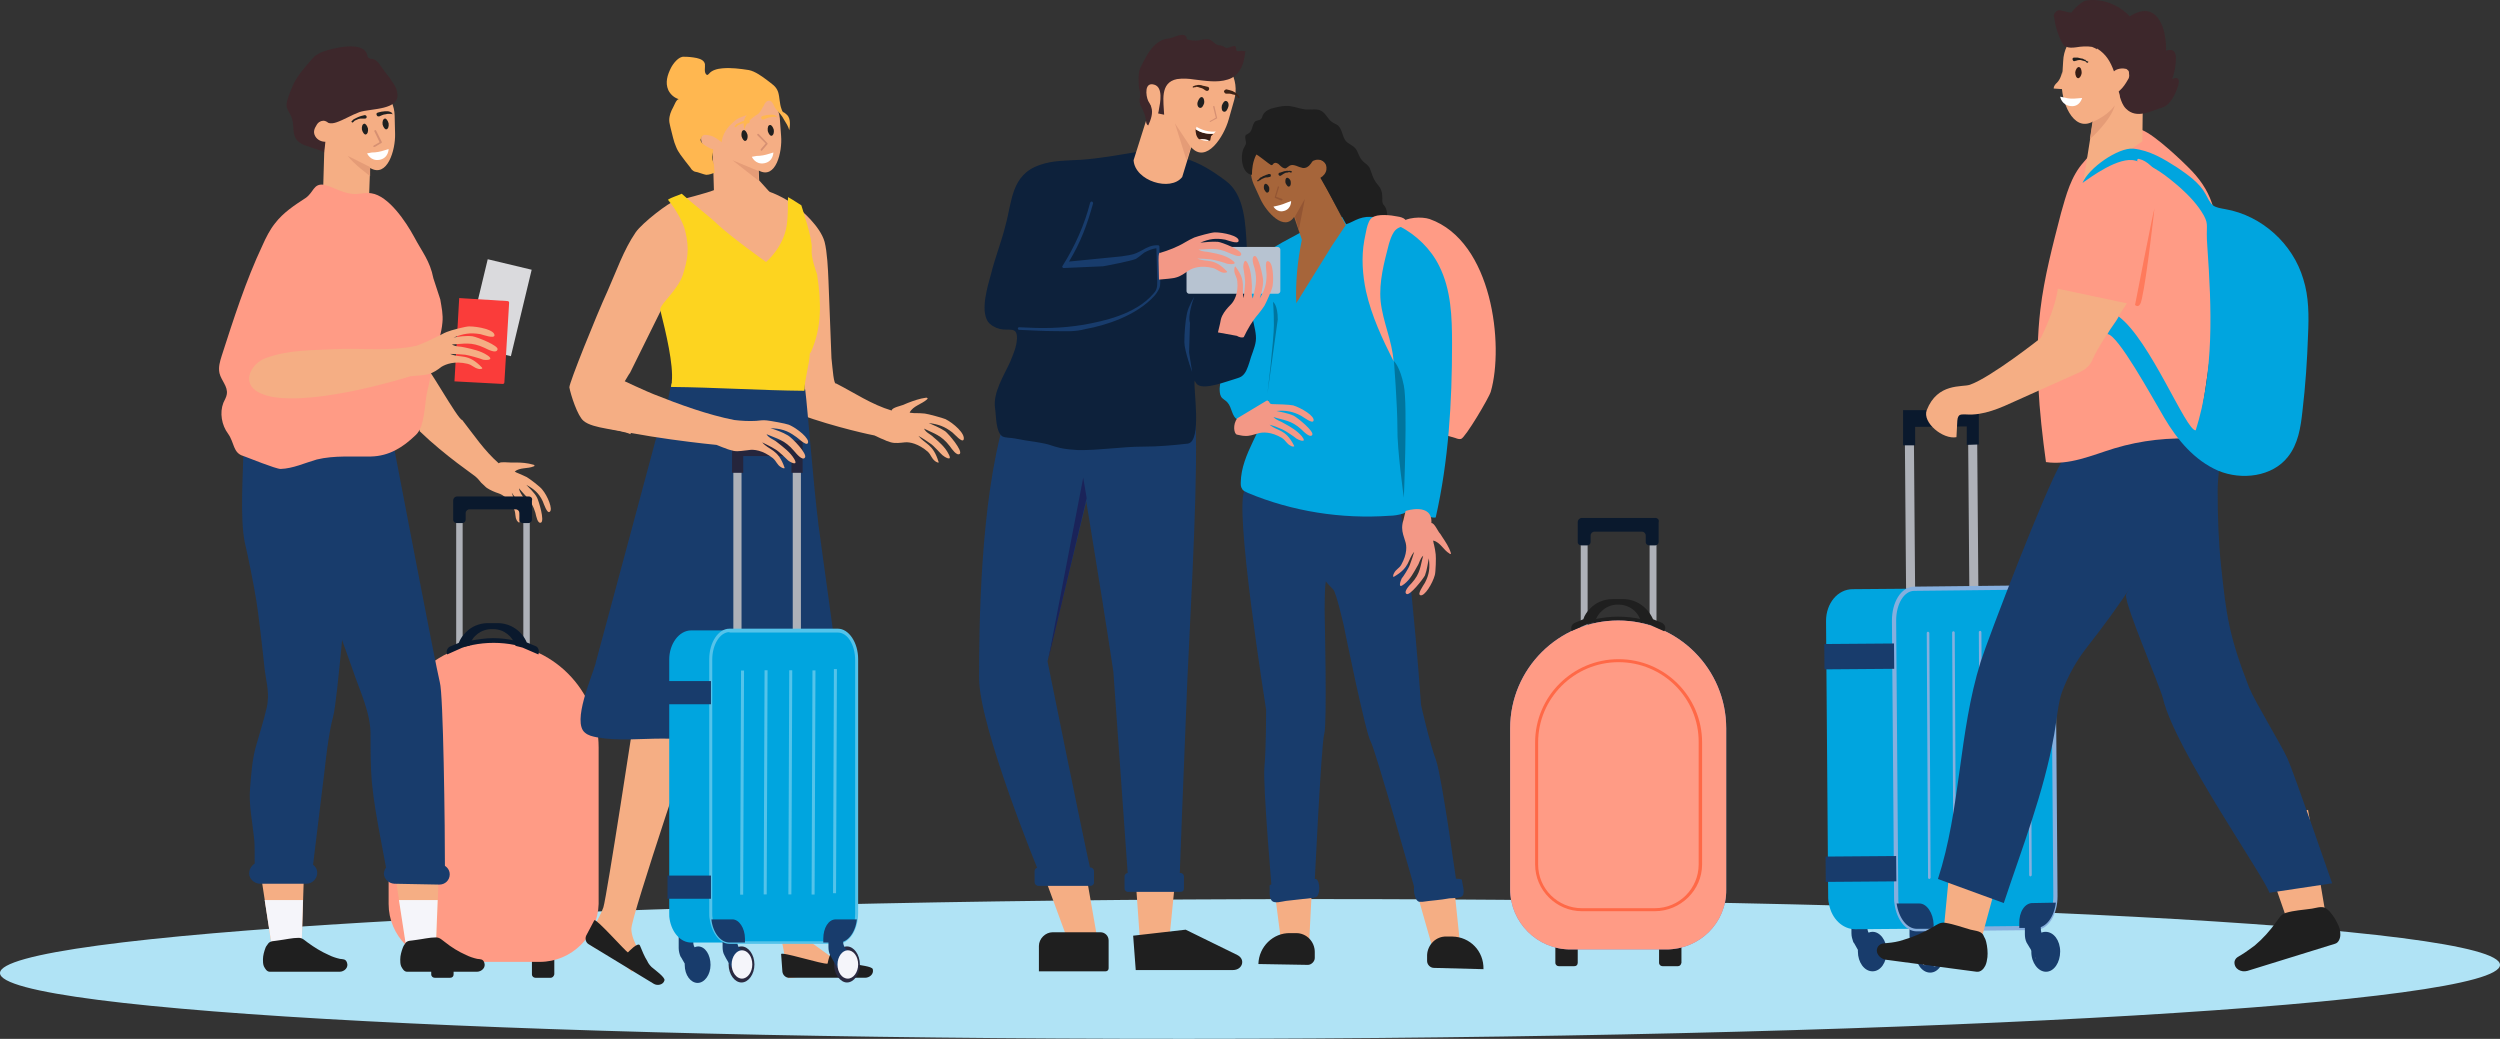 <svg xmlns="http://www.w3.org/2000/svg" width="592" height="246" viewBox="0 0 592 246">
    <rect x="0" y="0" width="592" height="246" fill="#333333" stroke="none"/>
    <g fill="none" fill-rule="evenodd">
        <path fill="#B0E3F5"
            d="M295.949,212.929 C459.414,212.42 592,219.334 592,228.485 C592,237.636 459.516,245.465 296.051,245.974 C132.586,246.482 0,239.568 0,230.417 C0,221.266 132.382,213.437 295.949,212.929 Z" />
        <polygon fill="#F5AE84" fill-rule="nonzero"
            points="256.509 203.168 259.974 222.995 253.248 223.706 246.114 204.286" />
        <polygon fill="#F5AE84" fill-rule="nonzero"
            points="268.637 204.286 270.063 224.418 276.79 223.503 278.828 202.863" />
        <path fill="#183C6C" fill-rule="nonzero"
            d="M254.573,102.711 C254.573,102.711 260.688,139.213 263.643,159.04 L267.108,207.743 L279.338,207.743 C279.338,207.743 280.255,182.731 281.172,160.87 C282.191,139.009 283.822,111.15 283.006,97.424" />
        <path fill="#183C6C" fill-rule="nonzero"
            d="M262.013,99.254 C262.013,99.254 253.249,134.841 248.051,156.599 C248.051,156.599 256.408,197.982 258.344,206.523 L246.013,206.523 C246.013,206.523 231.848,172.156 231.848,160.565 C231.848,148.974 232.051,119.081 237.86,99.457" />
        <path fill="#F5AE84" fill-rule="nonzero"
            d="M76.841 33.875C75.414 33.774 74.293 32.655 74.191 31.232 74.191 29.707 75.414 28.385 76.841 28.385L77.045 28.385 77.045 27.673C76.943 23.199 80.51 19.437 85.096 19.336 89.58 19.234 93.351 22.793 93.453 27.368L93.555 31.74C93.656 35.502 91.72 42.213 87.644 39.773L87.338 48.11 76.433 47.805 76.841 33.875ZM122.905 115.624C123.007 116.64 123.72 117.25 124.128 118.166 124.841 119.589 125.555 121.216 125.657 122.843 125.759 124.876 124.434 122.944 124.332 122.538 124.128 122.131 123.415 119.792 122.905 119.182 122.294 118.267 121.784 117.555 121.173 116.64 121.784 118.979 123.517 119.386 123.007 123.656 123.007 123.961 122.498 123.453 122.396 123.249 121.886 122.334 122.192 121.724 121.784 120.707 120.663 118.166 119.033 117.149 118.115 116.844 117.198 116.539 116.179 116.132 115.262 115.522 114.854 115.217 114.447 114.709 113.937 114.302 113.529 113.793 113.122 113.285 112.51 112.777 112.51 112.675 105.478 107.998 99.364 102.101 99.669 101.491 96.51 99.457 97.122 99.05 97.937 98.542 98.854 85.629 99.975 85.731 100.994 85.832 108.434 99.457 109.453 99.457 112.306 103.117 114.65 106.676 118.115 109.726 118.115 109.726 118.115 109.625 118.217 109.625 118.625 109.32 120.357 109.523 120.867 109.523 121.173 109.523 121.682 109.523 122.09 109.523 123.517 109.523 124.841 109.625 126.268 110.031 126.37 110.031 126.574 110.133 126.574 110.235 126.574 110.336 126.472 110.438 126.37 110.438 124.943 111.048 123.109 110.641 121.886 111.658 122.192 111.862 122.396 111.963 122.701 112.065 123.415 112.37 124.128 112.675 124.74 112.98 125.453 113.387 128.001 115.319 128.408 115.929 129.631 117.352 131.058 120.707 130.141 121.216 129.529 121.623 128.816 119.386 128.51 118.674 127.593 116.742 126.472 115.827 124.638 114.81 125.249 115.522 126.574 116.64 127.185 117.861 127.593 118.674 129.02 123.351 128.103 123.758 127.287 124.063 126.982 122.233 126.778 121.419 125.861 118.369 124.434 117.555 122.905 115.624Z" />
        <path fill="#1F1F1F" fill-rule="nonzero"
            d="M106.598 231.536 102.93 231.536C102.522 231.536 102.114 231.231 102.114 230.722L102.114 227.062C102.114 226.655 102.42 226.249 102.93 226.249L106.598 226.249C107.006 226.249 107.414 226.554 107.414 227.062L107.414 230.722C107.414 231.231 107.108 231.536 106.598 231.536ZM130.446 231.536 126.777 231.536C126.37 231.536 125.962 231.231 125.962 230.722L125.962 227.062C125.962 226.655 126.268 226.249 126.777 226.249L130.446 226.249C130.854 226.249 131.261 226.554 131.261 227.062L131.261 230.722C131.159 231.231 130.752 231.536 130.446 231.536Z" />
        <polygon fill="#AEB1B8" fill-rule="nonzero"
            points="109.554 122.945 108.025 122.945 108.025 155.481 109.554 155.481" />
        <polygon fill="#AEB1B8" fill-rule="nonzero"
            points="125.452 122.945 123.924 122.945 123.924 155.786 125.452 155.786" />
        <path fill="#0A192D" fill-rule="nonzero"
            d="M125.147 117.556 108.332 117.556C107.72 117.556 107.312 117.962 107.312 118.572L107.312 123.046C107.312 123.555 107.72 123.86 108.128 123.86L109.453 123.86C109.962 123.86 110.268 123.453 110.268 123.046L110.268 121.521C110.268 121.013 110.676 120.606 111.185 120.606L122.09 120.606C122.599 120.606 123.007 121.013 123.007 121.521L123.007 123.046C123.007 123.555 123.414 123.86 123.822 123.86L125.147 123.86C125.656 123.86 125.962 123.453 125.962 123.046L125.962 118.572C126.166 117.962 125.758 117.556 125.147 117.556ZM111.185 154.464 111.185 153.143C111.185 152.634 111.286 152.228 111.388 151.719 113.121 151.414 114.955 151.109 116.688 151.109 118.42 151.109 120.357 151.312 121.987 151.719 122.089 152.126 122.191 152.634 122.191 153.143L122.191 154.464C122.191 157.515 119.745 159.853 116.79 159.853L116.484 159.853C113.63 159.853 111.185 157.413 111.185 154.464Z" />
        <path fill="#FF9B85" fill-rule="nonzero"
            d="M127.796,227.774 L105.783,227.774 C98.14,227.774 92.025,221.571 92.025,214.047 L92.025,177.037 C92.025,163.31 103.134,152.228 116.892,152.228 C130.65,152.228 141.758,163.31 141.758,177.037 L141.758,214.047 C141.554,221.571 135.439,227.774 127.796,227.774 Z" />
        <path fill="#0A192D" fill-rule="nonzero"
            d="M126.675,152.939 L124.738,152.126 C123.617,149.482 120.968,147.551 117.808,147.551 L115.566,147.551 C113.528,147.551 111.592,148.364 110.267,149.787 C109.554,150.499 109.044,151.211 108.636,152.228 L106.7,153.041 C105.885,153.346 105.579,154.261 105.885,154.973 L109.757,153.244 C110.165,153.143 110.675,152.939 111.184,152.939 C111.796,150.601 113.936,148.974 116.484,148.974 L116.789,148.974 C119.337,148.974 121.375,150.703 122.089,152.939 C122.598,153.041 123.21,153.244 123.719,153.346 L127.49,154.973 C127.796,154.16 127.49,153.143 126.675,152.939 Z" />
        <polygon fill="#F5AE84" fill-rule="nonzero"
            points="93.045 203.676 96.306 225.028 103.338 223.503 104.051 201.337" />
        <polygon fill="#F5AE84" fill-rule="nonzero"
            points="61.249 203.676 64.51 225.028 71.44 223.503 72.153 201.337" />
        <polygon fill="#F5F5FA" fill-rule="nonzero"
            points="71.746 213.132 71.44 223.503 64.51 225.028 62.676 213.132" />
        <polygon fill="#F5F5FA" fill-rule="nonzero"
            points="103.644 213.132 103.236 223.503 96.306 225.028 94.472 213.132" />
        <path fill="#183C6C" fill-rule="nonzero"
            d="M105.376,208.15 L91.924,208.15 C91.312,204.896 90.701,201.744 90.089,198.389 C89.274,194.017 88.459,189.543 88.051,185.171 C87.745,181.51 87.745,177.85 87.745,174.19 C87.847,168.902 85.198,163.615 83.567,158.735 C82.14,154.769 80.713,150.804 79.389,146.737 L80.51,106.574 L93.147,105.151 C93.147,105.151 103.236,158.023 104.153,161.582 C104.968,164.327 105.376,194.322 105.376,208.15 Z" />
        <path fill="#1F1F1F" fill-rule="nonzero"
            d="M62.879,224.418 C62.573,225.232 62.268,226.248 62.268,227.163 C62.268,227.672 62.268,228.282 62.471,228.79 C62.777,229.4 63.185,230.112 63.898,230.112 L80.408,230.112 C81.529,230.112 82.65,229.095 82.14,227.875 C81.835,227.062 81.223,227.163 80.51,227.062 C79.592,226.858 78.675,226.553 77.86,226.147 C76.025,225.333 74.395,224.316 72.866,223.198 C72.153,222.69 71.643,222.08 70.726,222.08 C69.198,222.08 67.567,222.486 65.936,222.69 C65.019,222.893 63.898,222.69 63.389,223.605 C63.185,223.91 62.981,224.113 62.879,224.418 Z" />
        <path fill="#183C6C" fill-rule="nonzero"
            d="M89.172,106.066 C89.172,106.066 84.586,124.47 83.567,128.74 C83.058,131.079 82.038,141.653 81.019,151.516 C80.204,159.955 79.389,167.987 78.879,169.716 C77.758,173.681 76.943,181.714 76.943,181.714 L73.784,207.642 L60.535,207.642 C60.433,206.828 60.331,206.015 60.331,205.201 C60.23,202.863 60.433,200.524 60.128,198.186 C59.72,194.22 58.905,190.661 59.21,186.696 C59.516,183.036 59.72,179.477 60.841,175.918 C62.064,171.75 63.389,167.377 63.389,166.056 C63.694,163.615 62.981,160.972 62.675,158.532 C62.166,153.549 61.147,144.907 60.739,142.467 C60.128,138.501 58.599,131.079 57.987,128.537 C56.764,122.843 57.58,111.76 57.682,106.066 C62.981,105.253 67.771,106.575 73.07,106.473 C76.841,106.473 87.644,106.066 89.172,106.066 Z" />
        <path fill="#F5AE84" fill-rule="nonzero"
            d="M168.764,35.503 C167.338,35.503 166.115,34.486 166.013,32.961 C165.911,31.537 166.93,30.114 168.561,30.012 L168.764,30.012 L168.663,29.402 C168.357,25.03 171.618,21.166 176,20.759 C180.382,20.454 184.255,23.708 184.663,28.08 L184.968,32.249 C185.274,35.909 183.745,42.62 179.669,40.383 L179.771,42.722 L183.44,46.789 L182.319,65.396 L173.452,55.635 L169.172,48.822 L168.764,35.503 Z" />
        <path fill="#F5AE84" fill-rule="nonzero"
            d="M223.898 99.254C223.185 98.949 219.822 98.034 219.007 97.932 218.191 97.83 217.376 97.83 216.459 97.83 216.153 97.83 215.746 97.729 215.44 97.729 215.44 97.729 215.44 97.729 215.44 97.627 216.255 96.102 218.293 95.695 219.516 94.577 219.618 94.475 219.72 94.373 219.618 94.272 219.516 94.17 219.414 94.17 219.312 94.17 217.784 94.373 216.357 94.882 215.032 95.39 214.625 95.594 214.217 95.695 213.809 95.899 213.3 96.102 211.363 96.509 211.16 97.119 211.16 97.22 211.16 97.22 211.16 97.22 206.37 95.797 202.395 93.052 198.013 90.815 197.402 91.12 197.198 87.561 196.892 84.816 196.892 84.816 196.179 66.616 196.179 66.412 196.077 63.769 195.873 59.6 195.261 57.261 194.242 53.601 189.758 49.737 188.23 48.619 186.701 47.399 181.911 44.755 180.077 45.06 178.242 45.365 170.089 44.552 168.968 45.06 167.847 45.568 161.019 47.399 159.797 47.602 158.574 47.805 152.153 52.686 150.523 55.024 147.669 59.193 145.937 64.277 143.898 68.852 141.147 74.851 134.726 90.815 134.828 91.73 135.134 93.458 136.765 98.542 138.191 99.661 140.433 101.592 146.65 101.592 149.3 102.813 150.013 100.271 148.994 97.119 149.911 94.678 150.115 94.272 148.077 94.475 147.465 91.018 147.567 91.018 149.096 88.273 149.198 88.273L157.147 72.208 173.962 76.275 189.045 71.496 188.535 87.256 189.351 87.053C189.962 88.985 191.083 90.306 190.166 96.204 190.064 96.915 189.351 97.424 189.351 98.135 198.013 101.287 206.981 103.118 207.083 103.118 207.797 103.423 208.51 103.829 209.121 104.033 209.733 104.338 210.242 104.541 210.956 104.744 212.077 105.049 213.198 104.846 214.319 104.744 215.44 104.643 217.478 105.049 219.72 106.981 220.535 107.795 220.535 108.506 221.453 109.218 221.758 109.422 222.37 109.727 222.268 109.422 220.943 105.049 219.109 105.253 217.478 103.219 218.599 103.829 219.312 104.338 220.332 105.049 221.045 105.456 222.879 107.591 223.185 107.795 223.491 108.1 225.733 109.523 224.612 107.49 223.797 105.863 222.37 104.643 221.045 103.524 220.23 102.711 219.312 102.508 218.803 101.491 221.249 102.711 222.879 103.016 224.918 105.659 225.427 106.371 226.548 107.998 227.261 107.49 228.077 106.778 224.612 102.711 223.797 102.101 222.574 101.287 220.841 100.576 219.924 100.169 222.268 100.474 223.695 100.982 225.529 102.406 226.14 102.914 227.771 104.846 228.179 104.134 228.688 102.711 225.733 100.169 223.898 99.254ZM165.504 169.614C165.504 169.614 149.504 216.894 149.504 219.944 149.504 222.995 152.561 226.96 152.561 226.96 152.561 226.96 150.625 229.502 149.606 230.112 144.918 225.232 140.434 225.028 139.822 223.503 139.007 221.368 142.065 217.403 142.88 214.861 143.695 212.319 150.421 168.191 150.421 168.191L165.504 169.614ZM175.797 176.325C175.797 176.325 182.829 213.335 184.154 218.521 185.58 223.808 186.599 231.637 186.599 231.637L197.402 230.214 201.377 229.909 192.408 223.401 190.472 173.885 175.797 176.325Z" />
        <path fill="#183C6C" fill-rule="nonzero"
            d="M199.134,162.904 C198.115,155.888 194.038,125.69 193.834,124.47 C192.509,113.794 191.287,97.22 190.675,92.238 C179.974,92.136 169.681,90.815 158.981,90.713 C158.879,91.12 158.165,94.882 158.064,95.39 C157.86,96.204 157.656,96.915 157.35,97.729 C157.146,98.542 156.943,99.152 156.637,99.966 C156.025,101.897 155.312,103.728 154.802,105.863 C154.802,105.863 141.656,154.871 141.044,157.006 L141.044,157.108 C140.127,160.362 135.439,170.936 138.497,173.478 C139.312,174.19 140.331,174.393 141.35,174.596 C146.344,175.511 151.643,174.901 156.739,174.901 C168.051,174.8 179.261,178.155 190.573,177.952 C193.223,177.85 198.115,177.748 200.051,175.41 C200.968,174.291 200.764,173.478 200.459,171.953 C200.051,168.902 199.541,165.954 199.134,162.904 Z" />
        <path fill="#FDD41F" fill-rule="nonzero"
            d="M192.103,83.189 C194.65,77.393 194.447,71.496 193.529,65.294 C193.529,65.192 193.529,65.192 193.529,65.09 C193.224,64.175 192.001,60.922 192.205,58.99 C192.51,56.753 189.963,49.432 189.759,48.619 C188.536,47.805 186.701,46.687 186.6,46.687 C186.498,48.924 186.701,50.347 186.294,53.397 C185.479,58.685 181.402,62.04 181.402,62.04 C181.402,62.04 173.249,56.244 169.886,53.092 C168.256,51.466 163.975,48.212 161.428,45.873 C160.612,46.28 159.084,46.687 158.166,47.297 C160.103,49.635 161.733,52.584 162.243,54.618 C163.364,59.091 162.752,61.633 161.733,64.989 C160.51,68.751 156.434,71.801 156.332,73.326 C157.759,79.02 159.491,86.341 159.084,90.408 C159.084,90.51 159.084,90.51 159.084,90.611 C158.982,90.916 158.88,91.323 158.88,91.628 C169.377,91.73 179.873,92.441 190.472,92.543 C190.574,89.493 191.593,86.747 191.797,83.494 C191.899,83.494 192.103,83.494 192.103,83.494 C192.001,83.494 192.001,83.392 192.103,83.189 Z" />
        <path fill="#FFB750" fill-rule="nonzero"
            d="M186.089,26.961 C185.886,26.758 185.682,26.656 185.478,26.555 C185.274,26.453 185.172,26.148 185.07,25.843 C184.561,24.521 184.663,23.098 184.255,21.776 C183.746,20.352 182.828,19.946 181.707,19.031 C180.484,18.116 178.854,16.895 177.325,16.59 C175.287,16.285 173.147,15.98 171.007,16.184 C169.886,16.285 168.561,16.59 167.847,17.506 C167.644,17.709 167.542,17.811 167.338,17.709 C166.625,17.2 167.032,15.879 166.93,15.167 C166.726,14.252 165.809,13.947 164.994,13.743 C163.975,13.54 163.058,13.438 161.937,13.438 C160.714,13.337 159.389,15.065 158.879,16.082 C158.064,17.709 157.453,19.539 158.268,21.369 C158.777,22.386 159.695,23.199 160.816,23.504 C160.204,23.301 159.593,25.131 159.389,25.436 C158.879,26.351 158.472,27.368 158.472,28.487 C158.472,29.097 158.675,29.605 158.777,30.215 L159.389,32.655 C159.593,33.469 159.796,34.079 160.102,34.791 C160.612,36.112 161.529,37.129 162.344,38.248 L163.465,39.671 C163.669,39.976 163.771,40.179 164.077,40.383 C164.382,40.688 164.79,40.688 165.198,40.79 C165.911,40.993 166.624,41.298 167.236,41.4 C167.949,41.4 168.663,41.095 169.274,40.891 C169.172,40.891 169.07,39.061 169.07,38.959 C168.765,38.146 168.561,37.434 168.765,36.519 C168.765,36.417 168.968,35.502 168.867,35.401 C168.765,35.401 165.198,33.977 166.013,32.757 C166.319,31.74 167.032,31.842 168.357,32.147 C169.172,32.35 170.191,33.164 170.905,33.672 C170.905,33.672 170.905,31.435 173.249,29.3 C174.675,27.877 175.185,27.877 176.816,27.267 C176.306,27.978 175.898,28.588 176.204,30.52 C176.306,31.232 176.102,29.3 178.65,27.572 C178.956,27.266 179.363,27.165 179.669,26.86 C179.975,26.555 180.281,26.046 180.484,25.64 C180.586,25.538 180.586,25.335 180.688,25.335 C180.79,25.233 181.096,24.521 181.096,24.521 C181.402,24.013 181.911,23.708 182.421,23.911 C183.134,24.216 183.236,25.335 183.847,25.945 C184.561,26.758 185.172,27.368 185.682,28.385 C186.191,29.198 186.599,29.808 186.905,30.825 C187.21,29.097 187.109,27.673 186.089,26.961 Z" />
        <path fill="#1F1F1F" fill-rule="nonzero"
            d="M184.969 225.943 185.274 230.112C185.376 230.925 186.09 231.535 186.803 231.535L204.841 231.535C205.86 231.535 206.981 230.722 206.676 229.502 206.472 228.79 203.415 228.587 202.497 228.282 201.886 228.078 201.376 227.875 200.867 227.57 199.644 226.96 198.625 226.147 197.504 225.333 196.587 224.723 195.975 228.18 195.975 228.18 195.058 228.485 184.969 225.232 184.969 225.943ZM140.739 217.911 138.803 221.571C138.497 222.283 138.701 223.198 139.414 223.605L154.803 232.959C155.618 233.467 157.045 233.264 157.35 232.146 157.554 231.434 155.006 229.604 154.293 228.994 153.885 228.587 153.478 228.079 153.274 227.57 152.561 226.452 152.051 225.13 151.541 223.91 151.134 222.893 148.688 225.537 148.688 225.537 148.178 225.333 141.147 217.402 140.739 217.911Z" />
        <path fill="#183C6C" fill-rule="nonzero"
            d="M165.3,224.113 C164.994,224.113 164.688,224.215 164.485,224.316 C164.281,224.011 164.179,223.605 164.179,223.198 L164.179,221.469 L160.714,221.469 L160.714,224.52 C160.714,225.232 160.918,225.943 161.122,226.452 C161.223,226.553 161.223,226.655 161.325,226.757 L162.141,228.18 C162.141,228.282 162.141,228.485 162.141,228.485 C162.141,230.925 163.567,232.756 165.198,232.756 C166.829,232.756 168.255,230.824 168.255,228.485 C168.255,226.147 167.032,224.113 165.3,224.113 Z" />
        <path fill="#00A5DF" fill-rule="nonzero"
            d="M202.905,156.193 L202.905,216.284 C202.905,220.046 200.969,223.198 198.523,223.198 L172.841,223.198 C170.701,223.198 168.867,220.758 168.561,217.708 C168.459,217.301 168.459,216.894 168.459,216.284 L168.459,156.193 C168.459,152.431 170.395,149.279 172.841,149.279 L198.523,149.279 C200.867,149.381 202.905,152.431 202.905,156.193 Z" />
        <polygon fill="#AEB1B8" fill-rule="nonzero"
            points="175.594 110.947 173.657 110.947 173.657 149.381 175.594 149.381" />
        <polygon fill="#AEB1B8" fill-rule="nonzero"
            points="189.657 110.947 187.721 110.947 187.721 149.381 189.657 149.381" />
        <polygon fill="#25253C" fill-rule="nonzero"
            points="187.414 104.338 173.351 104.338 173.351 111.963 176 111.963 176 107.998 187.414 107.998 187.414 111.963 190.064 111.963 190.064 104.338" />
        <path fill="#2A2A41" fill-rule="nonzero"
            d="M172.535,228.384 C172.535,225.943 173.962,224.113 175.592,224.113 C177.223,224.113 178.65,226.045 178.65,228.384 C178.65,230.722 177.223,232.654 175.592,232.654 C173.962,232.654 172.535,230.722 172.535,228.384 Z" />
        <path fill="#00A5DF" fill-rule="nonzero"
            d="M198.93,156.193 L198.93,216.284 C198.93,220.046 196.586,223.198 193.733,223.198 L163.669,223.198 C161.121,223.198 159.083,220.758 158.574,217.708 C158.472,217.301 158.472,216.894 158.472,216.284 L158.472,156.193 C158.472,152.431 160.816,149.279 163.669,149.279 L193.631,149.279 C196.586,149.381 198.93,152.431 198.93,156.193 Z" />
        <path fill="#183C6C" fill-rule="nonzero"
            d="M177.835,228.384 C177.835,230.112 176.816,231.434 175.593,231.434 C174.982,231.434 174.371,231.129 174.065,230.519 C174.065,230.519 171.517,226.35 171.517,226.147 C171.211,225.638 171.109,224.927 171.109,224.215 L171.109,221.165 L174.574,221.165 L174.574,222.893 C174.574,224.012 175.186,225.028 176.001,225.13 C177.122,225.537 177.835,226.858 177.835,228.384 Z" />
        <path fill="#54C3EA" fill-rule="nonzero"
            d="M198.421,223.503 L172.739,223.503 C170.497,223.503 168.561,221.063 168.051,217.606 C167.949,217.199 167.949,216.691 167.949,216.182 L167.949,156.091 C167.949,152.126 170.089,148.872 172.739,148.872 L198.421,148.872 C200.968,148.872 203.21,152.126 203.21,156.091 L203.21,216.182 C203.21,220.25 201.07,223.503 198.421,223.503 Z M172.739,149.686 C170.497,149.686 168.663,152.634 168.663,156.193 L168.663,216.284 C168.663,216.691 168.663,217.098 168.765,217.606 C169.07,220.656 170.803,222.893 172.739,222.893 L198.421,222.893 C200.663,222.893 202.497,219.945 202.497,216.386 L202.497,156.295 C202.497,152.634 200.663,149.787 198.421,149.787 L172.739,149.787 L172.739,149.686 Z" />
        <path fill="#183C6C" fill-rule="nonzero"
            d="M176.408 222.283 176.408 223.198 172.739 223.198C170.599 223.198 168.765 220.758 168.459 217.708L173.453 217.708C174.981 217.708 176.408 219.741 176.408 222.283ZM194.956 222.283 194.956 223.198 198.625 223.198C200.765 223.198 202.599 220.758 202.905 217.708L197.911 217.708C196.179 217.708 194.956 219.741 194.956 222.283Z" />
        <polygon fill="#183C6C" fill-rule="nonzero"
            points="168.357 161.277 158.064 161.277 158.064 166.767 168.357 166.767" />
        <polygon fill="#183C6C" fill-rule="nonzero"
            points="168.357 207.336 158.064 207.336 158.064 212.827 168.357 212.827" />
        <path fill="#F5F5FA" fill-rule="nonzero"
            d="M173.249,228.384 C173.249,226.553 174.37,225.028 175.695,225.028 C177.02,225.028 178.141,226.452 178.141,228.384 C178.141,230.214 177.02,231.739 175.695,231.739 C174.37,231.739 173.249,230.214 173.249,228.384 Z" />
        <path fill="#2A2A41" fill-rule="nonzero"
            d="M197.504,228.384 C197.504,225.943 198.931,224.113 200.561,224.113 C202.192,224.113 203.619,226.045 203.619,228.384 C203.619,230.722 202.192,232.654 200.561,232.654 C199.033,232.654 197.504,230.722 197.504,228.384 Z" />
        <path fill="#183C6C" fill-rule="nonzero"
            d="M202.905,228.384 C202.905,230.112 201.886,231.434 200.663,231.434 C200.051,231.434 199.44,231.129 199.134,230.519 C199.134,230.519 196.586,226.35 196.586,226.147 C196.281,225.638 196.179,224.927 196.179,224.215 L196.179,221.165 L199.644,221.165 L199.644,222.893 C199.644,224.012 200.255,225.028 201.07,225.13 C202.09,225.537 202.905,226.858 202.905,228.384 Z" />
        <path fill="#F5F5FA" fill-rule="nonzero"
            d="M198.319,228.384 C198.319,226.553 199.44,225.028 200.765,225.028 C202.09,225.028 203.211,226.452 203.211,228.384 C203.211,230.214 202.09,231.739 200.765,231.739 C199.338,231.739 198.319,230.214 198.319,228.384 Z" />
        <polygon fill="#54C3EA" fill-rule="nonzero"
            points="175.477 158.782 175.271 211.857 175.984 211.86 176.19 158.785" />
        <polygon fill="#54C3EA" fill-rule="nonzero"
            points="181.048 158.714 180.842 211.79 181.555 211.792 181.761 158.717" />
        <polygon fill="#54C3EA" fill-rule="nonzero"
            points="186.891 158.72 186.685 211.795 187.398 211.798 187.604 158.723" />
        <polygon fill="#54C3EA" fill-rule="nonzero"
            points="192.391 158.754 192.185 211.829 192.898 211.832 193.104 158.757" />
        <polygon fill="#54C3EA" fill-rule="nonzero"
            points="197.469 158.44 197.263 211.516 197.976 211.518 198.182 158.443" />
        <polygon fill="#DADADD" fill-rule="nonzero" points="115.495 61.386 110.575 81.852 120.98 84.342 125.9 63.875" />
        <path fill="#FA3C3A" fill-rule="nonzero"
            d="M107.618,90.306 L108.739,70.581 L120.153,71.293 C120.459,71.293 120.561,71.496 120.561,71.699 L119.44,90.51 C119.44,90.815 119.236,90.916 119.032,90.916 L107.618,90.306 Z" />
        <path fill="#F5AE84" fill-rule="nonzero"
            d="M154.803,93.357 C153.478,92.848 147.873,90.306 145.02,88.883 C143.287,92.645 140.739,96.407 140.434,100.474 C150.828,103.524 169.58,105.354 169.682,105.354 C170.497,105.66 171.109,105.965 171.822,106.168 C172.434,106.473 173.045,106.575 173.758,106.778 C174.879,106.981 176.102,106.676 177.325,106.575 C178.446,106.371 180.586,106.575 183.032,108.506 C183.95,109.32 183.95,110.032 184.969,110.642 C185.274,110.845 185.886,111.048 185.784,110.743 C184.255,106.27 182.115,106.676 180.485,104.744 C181.606,105.354 182.421,105.66 183.542,106.371 C184.357,106.778 186.293,108.71 186.599,109.015 C186.905,109.32 189.249,110.642 188.026,108.608 C187.109,107.083 185.478,105.863 184.051,104.744 C183.236,104.033 182.115,103.829 181.504,102.813 C184.051,103.931 185.784,104.134 188.026,106.778 C188.637,107.49 189.962,109.117 190.574,108.405 C191.389,107.591 187.516,103.626 186.599,103.118 C185.274,102.304 183.44,101.694 182.421,101.389 C184.867,101.491 186.395,101.897 188.332,103.321 C189.045,103.728 190.879,105.66 191.287,104.948 C191.899,103.931 188.739,101.389 186.803,100.576 C185.988,100.271 182.523,99.661 181.606,99.559 C180.79,99.457 179.873,99.559 179.058,99.661 C177.325,99.762 175.593,99.661 173.86,99.457 C167.644,98.237 160.918,95.797 154.803,93.357 Z" />
        <path fill="#FF9B85" fill-rule="nonzero"
            d="M83.16,45.873 C84.892,46.178 86.217,45.467 87.949,45.772 C92.026,46.382 96.102,52.482 98.039,56.041 C99.975,59.702 101.809,61.735 102.625,65.904 L104.255,70.886 C104.561,72.716 104.969,74.546 104.765,76.377 C104.561,78.817 103.746,81.155 103.032,83.494 C102.217,86.544 102.013,89.595 101.198,92.543 C100.484,95.594 100.688,100.982 98.446,103.016 C95.389,105.965 92.128,107.998 87.847,108.1 C83.567,108.201 79.185,107.795 75.007,108.811 C72.153,109.625 69.402,110.947 66.446,111.048 C65.325,111.048 58.803,108.405 57.682,107.998 C55.134,107.286 55.542,104.846 54.013,102.711 C52.484,100.677 51.975,97.729 52.892,95.39 C53.198,94.678 53.605,94.068 53.707,93.357 C54.013,91.526 52.383,90.103 51.975,88.374 C51.669,86.951 52.077,85.629 52.484,84.307 C55.338,75.461 58.191,66.514 62.166,58.075 C62.981,56.244 63.898,54.414 65.121,52.889 C67.058,50.347 69.707,48.619 72.357,46.89 C74.293,45.568 74.192,43.433 76.637,43.738 C78.675,44.145 80.714,45.568 83.16,45.873 Z" />
        <path fill="#F5AE84" fill-rule="nonzero"
            d="M111.899,79.63 C110.37,79.427 108.332,79.732 107.415,79.935 C109.657,79.02 111.287,78.715 113.733,79.122 C114.548,79.325 116.994,80.24 117.096,79.427 C117.198,78.105 113.224,77.292 111.084,77.292 C110.268,77.292 106.701,78.207 105.784,78.613 C104.969,78.918 104.255,79.427 103.44,79.732 C101.912,80.545 100.281,81.257 98.65,81.867 C92.128,83.29 86.013,82.375 79.287,82.68 C73.784,82.985 68.383,82.782 62.88,84.816 C60.434,85.731 58.294,88.476 59.211,90.815 C59.924,92.645 61.962,93.357 63.899,93.865 C74.905,96.203 97.224,89.086 97.224,89.086 L99.568,88.883 C100.281,88.781 100.892,88.781 101.504,88.578 C102.625,88.273 103.644,87.561 104.561,86.849 C105.58,86.239 107.619,85.426 110.676,86.137 C111.899,86.442 112.103,87.053 113.326,87.358 C113.631,87.459 114.447,87.358 114.141,87.053 C110.778,83.494 109.045,84.917 106.599,83.799 C107.924,83.799 108.841,83.901 110.166,84.002 C110.982,84.104 113.835,84.917 114.243,85.121 C114.65,85.324 117.402,85.426 115.364,84.104 C113.835,83.087 111.899,82.68 110.064,82.274 C108.943,81.969 107.924,82.172 107.007,81.562 C109.861,81.46 111.491,80.85 114.752,82.375 C115.568,82.782 117.504,83.799 117.81,82.782 C118.217,81.867 113.02,79.833 111.899,79.63 Z" />
        <path fill="#1F1F1F" fill-rule="nonzero"
            d="M95.389,224.418 C95.083,225.232 94.777,226.248 94.777,227.164 C94.777,227.672 94.777,228.282 94.981,228.79 C95.287,229.4 95.695,230.112 96.408,230.112 L112.917,230.112 C114.038,230.112 115.16,229.095 114.65,227.875 C114.344,227.062 113.733,227.164 113.019,227.062 C112.102,226.859 111.185,226.553 110.37,226.147 C108.535,225.333 106.905,224.317 105.376,223.096 C104.663,222.588 104.153,221.978 103.236,221.978 C101.707,221.978 100.077,222.385 98.446,222.588 C97.529,222.791 96.306,222.588 95.898,223.503 C95.593,223.91 95.491,224.113 95.389,224.418 Z" />
        <path fill="#3D272B" fill-rule="nonzero"
            d="M92.331,18.522 C92.433,18.726 92.637,18.827 92.637,19.031 C93.249,19.844 93.962,20.861 94.064,21.979 C94.879,26.148 87.745,25.64 85.096,26.555 C83.159,27.267 81.427,28.385 79.593,28.995 C78.981,29.198 78.268,29.3 77.758,29.097 C77.35,28.792 77.045,28.588 76.535,28.588 C76.331,28.588 76.128,28.69 76.026,28.69 C75.414,28.893 75.109,29.3 74.803,29.91 C74.293,30.724 74.191,31.537 74.701,32.35 C75.21,33.164 76.128,33.571 77.045,33.571 C76.943,35.096 76.739,35.299 76.739,36.112 C75.72,35.401 74.191,35.197 73.07,34.689 C71.847,34.384 70.624,33.774 70.013,32.757 C69.198,31.334 69.707,29.3 68.994,27.673 C68.688,26.86 68.077,26.148 67.873,25.233 C67.771,24.623 67.975,23.911 68.178,23.301 C68.484,22.284 68.892,21.369 69.3,20.352 C70.217,18.217 71.847,16.285 73.478,14.455 C73.784,14.049 74.191,13.642 74.599,13.235 C75.21,12.828 75.924,12.422 76.535,12.218 C78.777,11.405 86.013,9.575 86.93,12.93 C87.032,13.235 87.032,13.438 87.236,13.642 C87.542,13.947 87.949,13.947 88.255,13.947 C88.968,14.15 89.58,14.76 89.987,15.37 C90.803,16.59 91.516,17.506 92.331,18.522 Z" />
        <path fill="#183C6C" fill-rule="nonzero"
            d="M453.605,225.638 C453.605,223.096 455.032,220.859 456.969,220.859 C458.905,220.859 460.434,222.893 460.434,225.537 C460.434,228.078 459.007,230.315 457.07,230.315 C455.134,230.315 453.605,228.18 453.605,225.638 Z" />
        <path fill="#FDFDFD" fill-rule="nonzero"
            d="M454.42,225.638 C454.42,223.707 455.541,221.978 456.968,221.978 C458.394,221.978 459.617,223.605 459.617,225.638 C459.617,227.57 458.496,229.299 457.07,229.299 C455.643,229.197 454.42,227.672 454.42,225.638 Z" />
        <path fill="#183C6C" fill-rule="nonzero"
            d="M481.019,225.435 C481.019,222.893 482.445,220.656 484.382,220.656 C486.318,220.656 487.847,222.69 487.847,225.333 C487.847,227.875 486.42,230.112 484.484,230.112 C482.649,230.112 481.019,227.977 481.019,225.435 Z" />
        <path fill="#FDFDFD" fill-rule="nonzero"
            d="M481.834,225.435 C481.834,223.503 482.955,221.774 484.382,221.774 C485.809,221.774 487.031,223.401 487.031,225.435 C487.031,227.468 485.91,229.095 484.484,229.095 C483.057,229.095 481.834,227.468 481.834,225.435 Z" />
        <polygon fill="#AEB1B8" fill-rule="nonzero"
            points="453.214 104.236 451.074 104.253 451.476 154.38 453.617 154.363" />
        <polygon fill="#AEB1B8" fill-rule="nonzero"
            points="468.199 104.135 466.059 104.151 466.454 154.176 468.594 154.16" />
        <polygon fill="#0A192D" fill-rule="nonzero"
            points="465.63 97.119 450.649 97.119 450.649 105.456 453.503 105.456 453.503 101.084 465.732 100.982 465.732 105.354 468.586 105.253 468.586 97.119" />
        <path fill="#183C6C" fill-rule="nonzero"
            d="M443.312,220.656 C443.006,220.656 442.7,220.758 442.496,220.86 C442.293,220.554 442.191,220.046 442.191,219.639 L442.089,217.708 L438.42,217.708 L438.42,220.961 C438.42,221.775 438.624,222.385 438.828,222.995 C438.929,223.096 438.929,223.3 439.031,223.3 L439.949,224.927 C439.949,225.13 439.949,225.232 439.949,225.333 C439.949,227.875 441.477,230.01 443.414,230.01 C445.35,230.01 446.777,227.875 446.777,225.232 C446.777,222.69 445.146,220.554 443.312,220.656 Z" />
        <path fill="#00A5DF" fill-rule="nonzero"
            d="M481.834,146.534 L482.344,212.217 C482.344,216.386 479.592,219.741 476.025,219.741 L439.337,220.046 C436.28,220.046 433.732,217.504 433.121,214.149 C433.019,213.742 432.917,213.234 432.917,212.725 L432.407,147.042 C432.407,142.873 435.159,139.518 438.726,139.518 L475.414,139.213 C478.98,139.111 481.834,142.467 481.834,146.534 Z" />
        <path fill="#183C6C" fill-rule="nonzero"
            d="M459.617,225.638 C459.617,227.57 458.496,229.095 457.171,229.095 C456.458,229.095 455.847,228.79 455.439,228.18 C455.439,228.18 452.687,223.503 452.585,223.401 C452.28,222.791 452.178,222.08 452.178,221.368 L452.178,218.114 L455.847,218.114 L455.948,220.046 C455.948,221.368 456.662,222.385 457.579,222.486 C458.598,222.486 459.617,223.91 459.617,225.638 Z" />
        <path fill="#00A5DF" fill-rule="nonzero" stroke="#86AFDE"
            d="M486.217,146.534 L486.726,212.217 C486.726,216.386 484.688,219.741 481.937,219.741 L453.911,220.046 C451.567,220.046 449.631,217.504 449.121,214.047 C449.019,213.641 449.019,213.132 449.019,212.624 L448.51,146.94 C448.51,142.772 450.548,139.416 453.3,139.416 L481.325,139.111 C483.975,139.111 486.115,142.467 486.217,146.534 Z" />
        <path fill="#183C6C" fill-rule="nonzero"
            d="M457.885 218.928 457.885 219.944 453.911 219.944C451.567 219.944 449.631 217.403 449.121 213.946L454.522 213.946C456.255 213.946 457.784 216.182 457.885 218.928ZM478.165 218.724 478.165 219.741 482.14 219.741C484.484 219.741 486.42 217.199 486.828 213.742L481.426 213.844C479.49 213.742 478.063 215.979 478.165 218.724Z" />
        <polygon fill="#183C6C" fill-rule="nonzero"
            points="448.5 152.376 431.99 152.506 432.038 158.505 448.547 158.375" />
        <polygon fill="#183C6C" fill-rule="nonzero"
            points="449.009 202.706 432.296 202.837 432.343 208.836 449.057 208.705" />
        <path fill="#183C6C" fill-rule="nonzero"
            d="M486.93,225.435 C486.93,227.367 485.809,228.892 484.484,228.892 C483.77,228.892 483.159,228.587 482.751,227.977 C482.751,227.977 480,223.3 479.898,223.198 C479.592,222.588 479.49,221.876 479.49,221.165 L479.49,217.911 L483.159,217.911 L483.261,219.843 C483.261,221.165 483.974,222.181 484.892,222.283 C486.013,222.385 486.93,223.706 486.93,225.435 Z" />
        <path fill="#86AFDE" fill-rule="nonzero"
            d="M456.866 208.15C456.663 208.15 456.561 207.947 456.561 207.845L456.255 149.889C456.255 149.686 456.459 149.584 456.561 149.584 456.663 149.584 456.866 149.787 456.866 149.889L457.172 207.845C457.172 207.947 456.968 208.15 456.866 208.15ZM462.879 208.048C462.675 208.048 462.573 207.845 462.573 207.743L462.268 149.787C462.268 149.584 462.471 149.482 462.573 149.482 462.777 149.482 462.879 149.686 462.879 149.787L463.185 207.743C463.287 207.845 463.083 208.048 462.879 208.048ZM469.197 207.947C468.994 207.947 468.892 207.743 468.892 207.642L468.586 149.686C468.586 149.482 468.79 149.381 468.892 149.381 469.095 149.381 469.197 149.584 469.197 149.686L469.503 207.642C469.503 207.845 469.299 207.947 469.197 207.947ZM475.313 207.947C475.109 207.947 475.007 207.743 475.007 207.642L474.701 149.686C474.701 149.482 474.905 149.381 475.007 149.381 475.109 149.381 475.313 149.584 475.313 149.686L475.618 207.642C475.618 207.845 475.415 207.947 475.313 207.947ZM480.816 207.54C480.612 207.54 480.51 207.336 480.51 207.235L480.204 149.279C480.204 149.076 480.408 148.974 480.51 148.974 480.714 148.974 480.816 149.177 480.816 149.279L481.121 207.235C481.121 207.336 480.917 207.54 480.816 207.54Z" />
        <polygon fill="#F5AE84" fill-rule="nonzero"
            points="546.548 191.78 551.134 219.029 541.045 223.605 537.274 224.825 541.045 216.284 533.707 195.135" />
        <path fill="#1F1F1F" fill-rule="nonzero"
            d="M551.847,216.081 C552.662,216.996 553.273,218.114 553.783,219.233 C554.089,219.944 554.191,220.656 554.191,221.368 C554.191,222.181 553.783,223.3 552.866,223.503 L532.178,229.909 C530.751,230.315 529.019,229.502 529.121,227.773 C529.324,226.757 530.038,226.553 530.853,226.045 C531.872,225.435 532.891,224.621 533.91,223.91 C535.847,222.283 537.579,220.351 539.006,218.317 C539.719,217.402 540.127,216.487 541.248,216.182 C543.184,215.572 545.426,215.47 547.464,215.165 C548.789,214.962 550.114,214.352 551.133,215.369 C551.439,215.572 551.643,215.775 551.847,216.081 Z" />
        <polygon fill="#F5AE84" fill-rule="nonzero"
            points="475.618 198.694 468.382 225.333 457.376 225.231 453.401 224.723 460.433 218.521 462.573 196.355" />
        <path fill="#1F1F1F" fill-rule="nonzero"
            d="M470.318,222.995 C470.624,224.215 470.726,225.537 470.624,226.655 C470.522,227.367 470.42,228.078 470.114,228.689 C469.707,229.502 468.993,230.214 468.076,230.112 L446.573,227.265 C445.146,227.062 443.821,225.537 444.739,224.113 C445.35,223.3 446.165,223.401 446.981,223.3 C448.204,223.198 449.427,222.995 450.649,222.588 C453.095,221.876 455.439,220.859 457.681,219.538 C458.7,218.928 459.516,218.317 460.637,218.521 C462.675,218.826 464.815,219.639 466.649,220.148 C467.872,220.453 469.401,220.453 469.809,221.774 C470.114,222.283 470.216,222.588 470.318,222.995 Z" />
        <path fill="#183C6C" fill-rule="nonzero"
            d="M513.732,123.758 C507.72,134.637 502.114,143.178 494.369,153.041 C491.72,156.396 489.783,159.853 488.255,163.92 C487.337,166.462 486.93,171.343 486.42,173.986 C483.974,187.713 478.879,200.626 474.497,213.844 L458.904,208.15 C464.306,191.576 463.796,173.478 468.993,156.803 C470.93,150.702 484.484,115.522 488.051,109.625 C488.357,109.015 501.401,103.829 506.497,102.609 C510.369,101.694 520.662,100.067 522.7,104.947 C524.739,109.828 515.974,119.589 513.732,123.758 Z" />
        <path fill="#183C6C" fill-rule="nonzero"
            d="M532.586,162.802 C534.013,166.259 540.127,176.223 541.656,179.578 C543.185,182.934 552.255,209.166 552.255,209.166 L537.376,211.403 C536.56,208.15 515.057,177.545 512.204,165.445 C511.388,162.192 503.235,143.483 503.439,140.941 C503.541,139.823 509.86,130.265 510.369,129.248 C518.216,115.217 518.42,116.335 522.497,108.811 C527.592,102.812 525.044,110.235 525.146,116.539 C525.146,122.436 525.35,128.333 525.962,134.129 C527.185,145.415 527.694,150.295 532.586,162.802 Z" />
        <path fill="#FF9B85" fill-rule="nonzero"
            d="M499.872,31.943 C496.815,33.469 495.694,35.807 493.452,38.349 C490.394,41.704 489.273,46.178 488.05,50.449 C486.114,57.973 484.076,65.599 483.159,73.326 C481.732,85.324 482.853,97.525 484.484,109.421 C489.987,110.235 495.388,107.794 500.687,106.168 C507.108,104.236 513.732,103.524 520.356,103.931 C522.802,89.086 525.146,74.241 525.146,59.193 C525.146,51.465 524.331,46.077 519.031,40.484 C516.789,38.146 510.369,32.045 507.312,30.825 C504.254,29.605 502.827,30.52 499.872,31.943 Z" />
        <path fill="#F5AE84" fill-rule="nonzero"
            d="M507.414,24.521 C509.045,24.521 510.267,21.267 510.471,19.641 C510.573,17.912 509.248,16.387 507.414,16.285 L507.21,16.285 L507.21,15.574 C507.516,10.388 503.541,5.914 498.446,5.711 C493.248,5.406 488.764,9.371 488.56,14.455 L488.255,19.437 C487.949,23.708 490.803,31.435 495.592,28.792 L493.35,43.026 L507.312,33.469 L507.414,24.521 Z" />
        <path fill="#3D272B" fill-rule="nonzero"
            d="M486.624,5.406 C486.93,6.829 487.439,8.355 488.051,9.676 C488.255,9.981 488.357,10.286 488.56,10.49 C488.662,10.795 488.866,10.998 488.866,10.998 C488.866,10.998 488.968,10.998 489.07,10.896 L489.172,10.998 C489.885,11.405 490.802,11.303 491.618,11.202 C492.841,10.998 494.165,10.896 495.388,11.1 C495.796,11.303 496.204,11.405 496.611,11.71 L496.509,11.507 C496.509,11.507 496.509,11.507 496.611,11.507 C498.751,12.828 499.771,14.659 500.586,16.895 C501.197,16.285 502.522,16.082 503.236,16.285 C503.541,16.285 503.643,16.387 503.847,16.59 C504.153,16.794 504.153,17.099 504.153,17.404 C504.153,17.709 504.255,17.912 504.153,18.217 C504.153,18.522 503.949,18.726 503.847,18.929 C503.337,19.844 502.726,20.759 501.911,21.471 C501.911,21.471 501.809,21.573 501.707,21.674 C501.809,22.081 502.013,22.488 502.013,22.996 C502.318,23.911 502.624,24.928 503.439,25.741 C505.987,28.283 509.35,26.25 512.102,25.436 C513.325,25.131 514.853,23.301 515.771,20.352 C516.586,17.506 514.344,18.726 514.344,18.726 C514.344,18.726 515.159,16.997 515.261,13.947 C515.363,10.896 512.917,12.015 512.917,12.015 C512.917,12.015 513.223,6.728 510.675,3.881 C508.127,1.034 504.357,3.881 504.357,3.881 C504.357,3.881 500.28,-0.796 493.962,0.119 C493.146,0.322 491.72,1.44 490.497,2.966 C489.987,2.966 489.478,2.864 488.866,2.661 C488.357,2.559 487.847,2.356 487.337,2.457 C486.828,2.661 486.42,3.169 486.318,3.677 C486.522,4.287 486.522,4.898 486.624,5.406 Z" />
        <path fill="#F5AE84" fill-rule="nonzero"
            d="M487.337,68.039 C486.726,73.326 483.261,80.037 483.261,80.037 C483.261,80.037 471.439,89.391 466.446,91.12 C464.611,91.73 458.802,90.611 456.255,97.119 C455.134,100.067 460.127,104.134 463.286,103.524 L463.49,99.661 C463.49,99.356 463.592,98.847 463.796,98.542 C464.102,98.034 464.917,98.136 465.529,98.136 C469.707,98.441 473.681,96.61 477.452,94.882 L491.72,88.476 C492.739,88.069 493.656,87.561 494.471,86.748 C495.185,86.036 495.49,85.223 495.898,84.307 C497.223,81.46 503.745,71.699 503.745,71.699 C503.745,71.699 487.337,68.344 487.337,68.039 Z" />
        <path fill="#00A5DF" fill-rule="nonzero"
            d="M516.28,44.45 C518.42,46.382 520.459,48.517 521.885,51.059 C523.108,53.397 522.293,53.296 522.701,58.481 C523.72,73.021 524.331,87.968 519.949,101.897 C517.707,102.202 509.147,80.444 501.707,74.953 C500.994,76.376 499.771,77.698 499.057,79.122 C501.503,79.223 509.452,93.763 512.51,98.949 C515.567,104.134 519.643,109.015 525.248,111.455 C530.853,113.794 538.089,112.878 541.758,108.201 C544.204,105.151 544.815,101.186 545.223,97.322 C545.936,91.323 546.344,85.324 546.548,79.223 C546.752,74.851 546.752,70.276 545.427,66.107 C542.981,57.77 535.643,51.059 526.981,49.534 C525.962,49.33 524.841,49.229 524.025,48.619 C523.21,47.907 522.803,46.89 522.293,45.975 C520.866,43.331 518.115,41.4 515.567,39.671 C512.408,37.638 509.045,35.604 505.172,35.197 C501.605,34.892 494.573,39.773 493.146,43.331 C494.981,42.01 501.809,36.926 505.682,38.044 C509.758,38.959 513.223,41.806 516.28,44.45 Z" />
        <path fill="#FF9B85" fill-rule="nonzero"
            d="M505.579 72.208C505.885 72.208 506.088 72.106 506.394 72.004 506.7 71.801 506.802 71.496 506.904 71.293 510.674 63.158 512.916 56.448 513.324 46.788 513.426 45.263 510.471 38.451 506.496 37.637 506.292 37.536 506.088 37.739 506.088 37.942 506.088 38.146 506.19 38.349 506.394 38.349 509.961 39.061 512.713 45.365 512.611 46.687 512.203 56.346 509.961 62.853 506.19 70.988 506.088 71.191 505.987 71.293 505.885 71.394 505.681 71.496 505.375 71.496 505.069 71.394L486.725 67.53C488.152 59.295 490.598 51.16 494.165 43.535 494.267 43.331 494.165 43.128 493.961 43.026 493.757 42.925 493.553 43.026 493.452 43.23 489.783 50.957 487.235 59.193 485.91 67.734 485.91 67.937 486.012 68.039 486.216 68.141L504.967 72.106C505.171 72.106 505.375 72.208 505.579 72.208ZM338.548 51.872C353.427 57.16 356.179 81.765 353.019 92.747 352.612 94.17 347.007 103.626 345.988 103.931 345.58 104.033 345.172 103.931 344.663 103.728L341.504 102.812C340.179 102.507 338.854 101.999 337.835 100.982 336.612 99.559 336.612 97.627 336.51 95.695 336.204 89.9 334.472 84.206 333.249 78.613 331.924 72.411 331.414 66.107 331.007 59.905 330.803 57.973 330.09 54.618 331.414 52.991 332.943 51.364 336.714 51.262 338.548 51.872Z" />
        <polygon fill="#F5AE84" fill-rule="nonzero"
            points="311.032 202.964 310.013 223.096 303.286 222.385 300.637 201.744" />
        <path fill="#183C6C" fill-rule="nonzero"
            d="M325.707,117.861 C324.892,117.962 323.872,118.064 322.65,118.166 C322.65,117.962 309.809,119.386 308.993,119.487 C305.325,119.691 297.376,113.488 294.828,116.03 C291.974,118.877 299.821,168.089 299.821,168.089 C299.821,168.089 299.821,177.342 299.414,181.714 C299.006,185.984 301.35,212.929 301.35,212.929 L311.134,212.624 C311.134,212.624 312.866,175.918 313.579,173.783 C314.293,171.648 313.681,145.415 313.681,145.415 C313.681,145.415 313.579,137.586 314.191,136.773 C315.312,134.637 329.172,117.352 325.707,117.861 Z" />
        <path fill="#1F1F1F" fill-rule="nonzero"
            d="M305.529,220.961 L306.955,220.961 C309.401,220.961 311.338,222.995 311.338,225.435 L311.338,226.858 C311.338,227.672 310.522,228.485 309.707,228.485 L297.987,228.282 C298.089,224.215 301.452,220.859 305.529,220.961 Z" />
        <path fill="#183C6C" fill-rule="nonzero"
            d="M300.739,209.573 C300.841,209.573 300.841,209.471 300.942,209.471 C302.981,208.658 305.528,208.76 307.77,208.556 C308.586,208.455 309.197,208.353 310.013,208.353 C310.42,208.353 311.337,208.048 311.643,208.15 C312.662,208.658 312.662,212.013 311.643,212.42 C311.337,212.522 311.134,212.522 310.828,212.623 C308.688,212.827 306.649,213.132 304.509,213.335 C303.592,213.437 301.656,214.149 301.044,213.132 C300.433,212.115 300.739,210.895 300.637,209.878 C300.637,209.776 300.637,209.675 300.739,209.573 Z" />
        <polygon fill="#F5AE84" fill-rule="nonzero"
            points="333.656 204.896 339.159 224.215 345.58 221.978 343.44 201.439" />
        <path fill="#183C6C" fill-rule="nonzero"
            d="M303.083,123.453 C303.083,123.249 315.822,121.826 316.637,121.623 C320.204,120.911 326.624,113.183 329.682,115.115 C333.045,117.25 336.51,166.97 336.51,166.97 C336.51,166.97 338.548,176.02 340.077,180.087 C341.503,184.154 345.172,210.997 345.172,210.997 L335.694,212.928 C335.694,212.928 325.707,177.545 324.586,175.613 C323.363,173.681 318.166,147.957 318.166,147.957 C318.166,147.957 316.433,140.331 315.72,139.619 C313.886,137.891 301.962,123.656 303.083,123.453 Z" />
        <path fill="#1F1F1F" fill-rule="nonzero"
            d="M343.949,221.774 L342.523,221.774 C340.077,221.673 338.038,223.706 337.937,226.147 L337.937,227.57 C337.937,228.383 338.65,229.197 339.567,229.197 L351.287,229.502 C351.389,225.231 348.128,221.876 343.949,221.774 Z" />
        <path fill="#183C6C" fill-rule="nonzero"
            d="M345.988,208.251 C345.886,208.251 345.784,208.251 345.784,208.15 C343.542,207.845 341.096,208.455 338.956,208.76 C338.242,208.862 337.529,208.963 336.816,209.065 C336.408,209.167 335.491,209.065 335.185,209.37 C334.37,210.082 334.981,213.437 336.102,213.539 C336.408,213.539 336.612,213.539 336.917,213.539 C338.956,213.234 341.096,213.132 343.236,212.725 C344.153,212.624 346.191,212.827 346.497,211.81 C346.803,210.793 346.293,209.472 346.191,208.455 C346.191,208.353 346.191,208.251 346.089,208.251 C345.988,208.353 345.988,208.251 345.988,208.251 Z" />
        <path fill="#00A5DF" fill-rule="nonzero"
            d="M307.669,55.228 C311.032,53.397 314.599,51.872 318.268,51.262 C327.236,49.839 336.815,54.923 340.79,62.955 C343.643,68.649 343.847,75.055 343.847,81.46 C343.847,95.187 343.032,109.116 339.975,122.538 C338.14,122.843 336.612,120.809 334.777,120.809 C333.86,120.809 333.045,121.318 332.229,121.623 C331.21,121.928 330.089,122.131 329.07,122.131 C317.656,122.944 306.038,121.114 295.542,116.742 C294.93,116.437 294.319,116.234 294.115,115.725 C293.809,115.319 293.809,114.81 293.809,114.302 C293.911,107.286 299.312,101.592 300.433,94.78 C298.803,96.712 296.968,98.949 294.522,99.457 C294.115,99.559 293.605,99.559 293.096,99.355 C291.669,98.745 291.771,96.508 290.65,95.288 C290.242,94.78 289.427,94.475 289.121,93.865 C288.815,93.255 288.815,92.543 288.815,91.933 C289.631,83.595 291.159,74.851 294.115,66.92 C296.153,60.921 302.268,58.176 307.669,55.228 Z" />
        <path fill="#1F1F1F" fill-rule="nonzero"
            d="M268.331 221.571 268.942 229.705 291.974 229.705C294.216 229.705 295.032 227.163 292.993 226.147L280.764 220.148 268.331 221.571ZM249.274 220.758 260.586 220.758C261.605 220.758 262.522 221.571 262.522 222.69L262.522 229.299C262.522 229.705 262.217 230.01 261.809 230.01L246.013 230.01 246.013 224.011C246.013 222.283 247.541 220.758 249.274 220.758Z" />
        <path fill="#A6653A" fill-rule="nonzero"
            d="M312.969,42.315 C314.09,41.705 314.599,40.383 314.09,39.163 C313.478,37.841 312.051,37.333 310.828,37.943 L310.625,38.044 L310.319,37.536 C308.586,33.876 304.306,32.249 300.535,33.876 C296.765,35.502 295.236,39.874 296.867,43.637 L298.497,47.195 C299.924,50.246 304.102,54.923 306.446,51.364 L308.281,56.753 C307.262,61.735 306.752,66.717 306.956,71.801 L315.414,58.176 L318.676,53.296 L312.969,42.315 Z" />
        <path fill="#1F1F1F" fill-rule="nonzero"
            d="M297.478 36.621C297.58 36.417 300.637 38.959 300.943 39.061 301.045 39.061 301.146 39.163 301.248 39.061 301.35 39.061 301.452 38.858 301.554 38.756 301.962 38.349 302.675 38.654 302.981 39.061 303.388 39.468 303.796 39.874 304.408 39.874 304.713 39.773 305.019 39.468 305.325 39.264 305.834 38.959 306.344 39.061 306.955 39.264 307.465 39.468 307.974 39.671 308.484 39.773 309.197 39.874 309.911 39.468 310.318 38.858 310.624 38.553 310.624 38.248 311.032 38.044 311.236 37.943 311.439 37.943 311.643 37.841 312.255 37.739 312.866 37.841 313.274 38.146 313.987 38.553 314.191 39.366 314.089 40.179 313.987 40.993 313.376 41.705 312.662 42.111 314.802 45.772 316.739 49.534 318.777 53.092 319.796 52.787 320.713 52.177 321.834 51.771 322.955 51.364 324.178 51.262 325.401 51.364 326.522 51.567 327.338 52.177 328.459 52.381 328.56 51.059 328.56 49.635 327.745 48.619 327.541 48.415 327.439 48.314 327.439 48.11 327.338 47.907 327.338 47.704 327.338 47.5 327.338 46.077 327.338 45.06 326.42 43.942 325.503 42.925 325.095 42.01 324.688 40.688 324.484 40.179 324.382 39.671 323.974 39.264 323.567 38.756 322.853 38.451 322.446 37.841 321.732 37.027 321.63 35.909 320.917 35.096 320.306 34.384 319.287 34.079 318.675 33.367 317.86 32.35 317.86 30.622 316.841 29.707 316.433 29.402 315.822 29.198 315.414 28.893 314.395 28.182 313.987 26.86 312.866 26.25 311.949 25.741 310.828 25.945 309.707 25.945 308.28 25.945 306.955 25.335 305.529 25.131 304.102 24.928 302.369 25.335 300.943 25.741 300.229 26.046 299.618 26.351 299.21 26.961 298.904 27.368 298.904 28.182 298.293 28.385 298.089 28.487 297.885 28.487 297.58 28.588 296.459 28.893 296.764 30.825 295.745 31.537 295.439 31.74 295.236 31.842 295.032 31.944 294.624 32.452 295.134 33.367 295.032 34.079 294.93 34.384 294.726 34.689 294.624 34.892 293.605 36.621 293.911 41.095 296.459 41.4 296.459 39.976 296.662 38.248 297.478 36.621ZM372.791 228.79 369.122 228.79C368.714 228.79 368.307 228.485 368.307 227.977L368.307 224.316C368.307 223.91 368.612 223.503 369.122 223.503L372.791 223.503C373.198 223.503 373.606 223.808 373.606 224.316L373.606 227.977C373.606 228.485 373.3 228.79 372.791 228.79ZM397.35 228.79 393.682 228.79C393.274 228.79 392.866 228.485 392.866 227.977L392.866 224.316C392.866 223.91 393.172 223.503 393.682 223.503L397.35 223.503C397.758 223.503 398.166 223.808 398.166 224.316L398.166 227.977C398.064 228.485 397.758 228.79 397.35 228.79Z" />
        <polygon fill="#AEB1B8" fill-rule="nonzero"
            points="375.95 128.232 374.319 128.232 374.319 151.719 375.95 151.719" />
        <polygon fill="#AEB1B8" fill-rule="nonzero"
            points="392.256 128.232 390.625 128.232 390.625 151.719 392.256 151.719" />
        <path fill="#0A192D" fill-rule="nonzero"
            d="M391.949,122.639 L374.625,122.639 C374.013,122.639 373.605,123.148 373.605,123.656 L373.605,128.333 C373.605,128.842 374.013,129.147 374.421,129.147 L375.848,129.147 C376.357,129.147 376.663,128.74 376.663,128.333 L376.663,126.808 C376.663,126.3 377.07,125.893 377.58,125.893 L388.79,125.893 C389.3,125.893 389.707,126.3 389.707,126.808 L389.707,128.333 C389.707,128.842 390.115,129.147 390.523,129.147 L391.949,129.147 C392.459,129.147 392.765,128.74 392.765,128.333 L392.765,123.656 C392.969,123.046 392.459,122.639 391.949,122.639 Z" />
        <path fill="#1F1F1F" fill-rule="nonzero"
            d="M377.479,149.381 L377.479,148.059 C377.479,147.55 377.58,147.042 377.682,146.635 C379.517,146.229 381.351,146.025 383.186,146.025 C385.02,146.025 386.956,146.229 388.689,146.635 C388.893,147.042 388.893,147.55 388.893,148.059 L388.893,149.381 C388.893,152.431 386.345,154.973 383.287,154.973 L382.982,154.973 C380.026,154.871 377.479,152.431 377.479,149.381 Z" />
        <path fill="#7E89C3" fill-rule="nonzero"
            d="M394.599,224.825 L371.873,224.825 C364.026,224.825 357.605,218.419 357.605,210.59 L357.605,172.461 C357.605,158.328 369.121,146.94 383.185,146.94 C397.351,146.94 408.765,158.43 408.765,172.461 L408.765,210.692 C408.867,218.521 402.446,224.825 394.599,224.825 Z" />
        <path fill="#FF9B85" fill-rule="nonzero"
            d="M394.599,224.825 L371.873,224.825 C364.026,224.825 357.605,218.419 357.605,210.59 L357.605,172.461 C357.605,158.328 369.121,146.94 383.185,146.94 C397.351,146.94 408.765,158.43 408.765,172.461 L408.765,210.692 C408.867,218.521 402.446,224.825 394.599,224.825 Z" />
        <path fill="#FF6947" fill-rule="nonzero"
            d="M391.848,215.776 L374.625,215.776 C368.51,215.776 363.517,210.794 363.517,204.693 L363.517,175.817 C363.517,164.937 372.383,156.091 383.287,156.091 C394.192,156.091 403.058,164.937 403.058,175.817 L403.058,204.693 C403.058,210.794 397.962,215.776 391.848,215.776 Z M383.287,156.803 C372.79,156.803 364.23,165.344 364.23,175.817 L364.23,204.693 C364.23,210.489 368.918,215.064 374.625,215.064 L391.848,215.064 C397.657,215.064 402.243,210.387 402.243,204.693 L402.243,175.817 C402.345,165.344 393.784,156.803 383.287,156.803 Z" />
        <path fill="#1F1F1F" fill-rule="nonzero"
            d="M393.478,147.449 L391.44,146.635 C390.217,143.89 387.567,141.856 384.306,141.856 L381.962,141.856 C379.822,141.856 377.886,142.67 376.561,144.093 C375.848,144.805 375.236,145.619 374.93,146.635 L372.994,147.449 C372.179,147.754 371.873,148.669 372.179,149.381 L376.255,147.652 C376.765,147.449 377.172,147.347 377.682,147.347 C378.293,145.008 380.535,143.178 382.981,143.178 L383.287,143.178 C385.835,143.178 388.077,144.907 388.586,147.347 C389.198,147.449 389.707,147.652 390.217,147.754 L394.09,149.482 C394.599,148.669 394.293,147.855 393.478,147.449 Z" />
        <path fill="#F39886" fill-rule="nonzero"
            d="M337.019,131.587 C336.204,132.299 336.204,133.214 335.593,134.129 C334.777,135.552 333.962,137.179 332.535,138.298 C330.803,139.721 331.72,137.383 331.924,136.976 C332.23,136.671 333.656,134.434 333.86,133.722 C334.268,132.604 334.574,131.79 334.879,130.672 C333.249,132.604 333.962,134.332 330.089,136.569 C329.784,136.773 329.886,136.061 330.089,135.756 C330.599,134.739 331.312,134.637 331.822,133.722 C333.249,131.18 333.147,129.248 332.739,128.13 C332.433,127.113 332.026,126.096 332.026,124.978 C332.026,124.368 332.128,123.758 332.331,123.148 C332.535,122.436 332.637,121.724 332.841,121.013 C332.943,120.911 339.261,118.979 338.956,123.86 L339.058,123.86 C339.669,123.961 340.484,125.69 340.79,126.096 C341.096,126.401 341.3,126.808 341.503,127.113 C342.319,128.333 343.134,129.553 343.542,130.875 C343.542,130.977 343.644,131.18 343.542,131.18 C343.44,131.18 343.236,131.18 343.236,131.079 C341.809,130.265 341.096,128.435 339.465,128.028 L339.363,128.028 C339.465,128.333 339.465,128.74 339.567,128.943 C339.771,129.757 339.873,130.469 339.975,131.282 C340.077,132.095 339.975,135.451 339.771,136.162 C339.261,138.094 337.325,141.348 336.306,140.941 C335.593,140.636 337.019,138.704 337.427,137.993 C338.446,136.061 338.65,134.434 338.344,132.197 C338.14,133.112 337.937,134.942 337.427,136.264 C337.019,137.078 333.758,141.246 333.045,140.636 C332.332,140.128 333.656,138.704 334.268,138.094 C336.408,135.756 336.306,134.027 337.019,131.587 Z" />
        <path fill="#0D213B" fill-rule="nonzero"
            d="M269.045,36.011 C264.662,36.723 260.382,37.536 255.898,37.841 C252.637,38.044 249.376,37.943 246.217,39.061 C239.389,41.4 239.694,47.704 238.064,53.499 C237.147,57.261 235.618,61.023 234.701,64.785 C233.885,67.734 232.153,73.326 233.885,76.072 C234.497,76.987 235.618,77.597 236.739,77.902 C239.083,78.41 240.917,77.19 240.815,80.24 C240.713,82.172 239.898,84.002 239.185,85.731 C237.758,88.883 235.108,92.95 235.618,96.61 C235.924,98.339 235.72,102.202 237.35,103.321 C238.064,103.728 239.389,103.626 240.306,103.829 C241.936,104.134 243.567,104.439 245.198,104.643 C246.217,104.846 247.134,104.948 248.255,105.253 C249.172,105.558 250.089,105.863 251.006,106.066 C252.331,106.371 253.758,106.473 255.185,106.575 C260.382,106.676 265.58,105.761 270.675,105.761 C274.242,105.761 277.707,105.456 281.274,105.049 C284.739,104.541 282.497,91.831 282.905,90.103 C283.21,88.679 281.58,87.053 281.58,85.426 C281.987,86.849 282.395,90.205 283.618,91.12 C285.35,92.34 290.446,90.306 292.28,89.798 C292.79,89.595 293.401,89.493 293.911,89.188 C295.032,88.476 295.44,87.053 295.847,85.833 C296.255,84.206 297.172,82.376 297.376,80.749 C297.58,79.122 296.968,77.19 296.662,75.563 C296.357,73.733 295.541,71.496 295.541,69.666 C295.643,65.904 295.44,62.142 295.236,58.38 C294.93,53.194 294.828,46.077 290.14,42.721 C286.981,40.383 284.127,38.553 280.357,37.434 C280.764,40.281 279.44,43.433 276.178,43.433 C272.306,43.433 269.962,39.061 269.045,36.011 Z" />
        <path fill="#F39886" fill-rule="nonzero"
            d="M299.924,94.882 C300.739,94.678 300.331,95.695 301.249,95.695 C302.064,95.695 305.427,95.797 306.242,96 C308.179,96.61 311.44,98.542 311.032,99.66 C310.726,100.372 308.79,98.847 308.077,98.44 C306.14,97.424 304.51,97.119 302.268,97.322 C303.185,97.525 305.019,97.83 306.344,98.44 C307.159,98.847 311.338,102.202 310.726,103.016 C310.217,103.728 308.79,102.304 308.179,101.694 C305.733,99.457 304,99.559 301.554,98.745 C302.268,99.559 303.185,99.66 304.102,100.27 C305.631,101.084 307.159,101.999 308.281,103.321 C309.707,105.151 307.363,104.134 306.956,103.829 C306.65,103.524 304.408,101.999 303.695,101.694 C302.574,101.186 301.758,100.881 300.637,100.576 C302.574,102.202 304.408,101.491 306.446,105.558 C306.65,105.863 305.835,105.761 305.631,105.558 C304.612,105.049 304.51,104.338 303.593,103.728 C301.045,102.202 299.007,102.304 297.988,102.609 C296.866,102.914 295.847,103.321 294.726,103.219 C294.115,103.219 293.503,103.016 292.892,102.914 C292.179,102.711 291.873,100.474 292.994,99.05 L299.924,94.882 Z" />
        <path fill="#183C6C" fill-rule="nonzero"
            d="M249.784,78.41 C246.93,78.41 244.077,78.207 241.325,78.105 C241.121,78.105 241.02,77.902 241.02,77.8 C241.02,77.597 241.223,77.495 241.325,77.495 C246.93,77.8 251.109,77.8 256.714,76.885 C261.096,76.072 268.739,74.546 273.02,69.666 C273.325,69.361 273.733,68.852 273.835,68.446 C274.039,67.937 274.039,67.327 274.039,66.717 L273.835,58.786 C272.918,58.888 271.899,59.295 270.981,59.803 C270.574,60.108 269.351,61.125 268.943,61.328 C267.618,61.837 262.421,62.854 261.198,63.057 L251.924,63.464 C251.72,63.464 251.618,63.464 251.618,63.26 C251.516,63.159 251.516,62.955 251.618,62.955 C254.574,58.278 256.816,53.194 258.141,48.009 C258.242,47.805 258.446,47.704 258.548,47.704 C258.752,47.805 258.854,48.009 258.854,48.11 C257.427,53.296 255.899,57.363 253.147,61.938 L265.478,60.718 C266.701,60.515 268.026,60.413 269.147,59.905 C269.555,59.702 270.064,59.498 270.574,59.193 C271.593,58.583 272.714,58.075 273.937,58.075 C274.039,58.075 274.141,58.075 274.242,58.075 C274.446,58.075 274.548,58.278 274.548,58.38 L274.752,66.514 C274.752,67.124 274.752,67.937 274.446,68.446 C274.141,69.056 273.835,69.463 273.529,69.869 C269.147,74.851 261.606,77.088 257.121,77.902 C254.37,78.613 252.739,78.41 249.784,78.41 Z" />
        <path fill="#F5AE84" fill-rule="nonzero"
            d="M272.51,25.03 C270.981,24.521 270.064,22.894 270.574,21.369 C270.981,19.742 272.714,18.827 274.344,19.234 L274.548,19.336 L274.752,18.726 C276.179,13.947 281.172,11.1 285.962,12.422 C290.752,13.845 293.606,18.827 292.281,23.606 L290.956,28.283 C289.835,32.35 285.657,38.858 282.09,34.892 L279.95,41.908 C277.198,45.467 268.739,42.823 268.434,37.943 L272.51,25.03 Z" />
        <path fill="#3D272B" fill-rule="nonzero"
            d="M294.828,12.625 C294.828,12.93 294.726,13.133 294.726,13.337 C294.42,15.675 293.197,18.116 290.751,18.827 C288.203,19.641 285.452,19.132 282.802,18.827 C281.477,18.624 280.152,18.522 278.726,18.726 C274.547,19.539 275.566,24.115 275.668,27.165 L274.242,26.86 C274.344,26.453 274.445,26.046 274.445,25.843 C274.751,24.318 275.465,20.658 273.324,20.048 C270.981,19.336 271.286,22.589 271.898,23.911 C272.203,24.42 272.407,24.725 272.611,25.335 C273.121,26.758 272.509,28.385 271.898,29.707 C271.592,29.605 271.388,29.097 271.388,28.69 C271.286,27.775 270.98,26.758 270.573,25.945 C270.267,25.335 269.961,24.826 269.859,24.115 C269.758,23.301 270.165,22.589 269.961,21.878 C269.758,21.166 269.656,20.556 269.656,19.844 C269.554,18.421 269.554,16.794 270.267,15.574 C271.082,13.947 272,12.117 273.324,10.795 C274.14,9.981 275.159,9.371 276.382,9.168 C277.605,9.066 278.624,8.355 279.847,8.253 C280.152,8.253 280.458,8.253 280.662,8.456 C280.968,8.66 281.07,8.965 280.968,9.27 C281.783,9.575 282.904,9.676 283.821,9.575 C284.433,9.473 285.044,9.27 285.656,9.27 C286.981,9.27 287.184,10.083 288.203,10.592 C288.611,10.795 289.019,10.693 289.528,10.897 C290.038,11.1 290.242,11.507 290.853,11.303 C291.363,11.202 291.668,10.897 292.28,10.897 C292.484,10.897 292.586,10.998 292.688,11.202 C292.789,11.507 292.586,11.812 292.891,12.015 C292.993,12.117 293.197,12.117 293.401,12.117 C293.809,12.015 294.216,12.015 294.726,12.117 C294.828,12.117 294.93,12.117 295.031,12.218 C294.828,12.218 294.828,12.422 294.828,12.625 Z" />
        <path fill="#B7C3D1" fill-rule="nonzero"
            d="M302.574,69.564 L281.58,69.564 C281.274,69.564 280.969,69.259 280.969,68.954 L280.969,59.091 C280.969,58.786 281.274,58.481 281.58,58.481 L302.574,58.481 C302.88,58.481 303.185,58.786 303.185,59.091 L303.185,68.954 C303.185,69.259 302.88,69.564 302.574,69.564 Z" />
        <path fill="#F39886" fill-rule="nonzero"
            d="M274.649 59.905C276.688 59.295 278.828 58.481 280.662 57.363 281.376 56.956 282.089 56.549 282.802 56.244 283.618 55.939 286.879 55.024 287.694 55.024 289.63 55.024 293.503 55.838 293.299 57.058 293.197 57.871 290.853 56.956 290.14 56.753 287.898 56.346 286.369 56.549 284.229 57.464 285.146 57.363 286.981 57.159 288.407 57.261 289.325 57.363 294.318 59.295 293.911 60.311 293.605 61.125 291.872 60.21 291.057 59.905 288 58.481 286.471 59.091 283.821 59.091 284.739 59.701 285.656 59.498 286.777 59.803 288.509 60.108 290.242 60.515 291.669 61.532 293.605 62.853 290.955 62.548 290.548 62.447 290.14 62.243 287.592 61.532 286.777 61.43 285.554 61.328 284.739 61.227 283.516 61.227 285.86 62.243 287.388 60.921 290.548 64.277 290.751 64.582 290.038 64.582 289.732 64.582 288.611 64.379 288.306 63.768 287.185 63.463 284.331 62.752 282.395 63.463 281.478 64.073 280.56 64.684 279.643 65.395 278.522 65.7 277.911 65.904 277.299 65.904 276.688 66.005L274.446 66.209 274.344 61.633C274.344 61.023 274.344 60.311 274.548 59.803L274.649 59.905ZM294.523 79.834C295.44 77.902 296.561 75.97 297.988 74.343 298.497 73.733 299.007 73.021 299.415 72.411 299.822 71.699 301.249 68.547 301.351 67.734 301.657 65.802 301.453 61.938 300.23 61.837 299.415 61.735 299.924 64.175 299.924 64.989 299.924 67.226 299.516 68.649 298.294 70.683 298.599 69.768 299.109 68.039 299.109 66.514 299.109 65.497 297.988 60.413 297.071 60.617 296.255 60.82 296.765 62.65 297.071 63.464 297.886 66.616 297.173 68.141 296.663 70.683 296.255 69.666 296.459 68.751 296.459 67.734 296.357 66.005 296.255 64.175 295.542 62.548 294.625 60.515 294.319 63.057 294.421 63.464 294.523 63.87 294.931 66.514 294.829 67.327 294.727 68.547 294.625 69.361 294.523 70.581 293.809 68.141 295.338 66.819 292.587 63.159 292.383 62.853 292.281 63.565 292.281 63.972 292.281 65.09 292.892 65.497 292.994 66.616 293.3 69.564 292.179 71.394 291.466 72.106 290.65 72.919 289.937 73.733 289.427 74.75 289.122 75.36 289.02 75.97 288.918 76.58L288.408 78.715 292.892 79.529C293.402 79.834 294.013 80.037 294.523 79.834Z" />
        <path fill="#FF9B85" fill-rule="nonzero"
            d="M323.465,68.954 C324.79,74.851 327.337,80.24 329.987,85.527 C329.681,80.748 327.439,76.173 326.93,71.293 C326.522,66.717 327.745,62.243 328.866,57.871 C329.172,56.854 329.477,55.838 330.089,54.923 C330.7,54.007 331.821,53.499 332.841,53.702 C333.35,53.296 333.146,52.381 332.739,51.974 C332.331,51.567 331.618,51.364 330.904,51.262 C329.477,50.957 326.114,50.55 324.892,51.567 C323.669,52.381 323.363,55.736 323.057,56.956 C322.344,60.921 322.649,65.09 323.465,68.954 Z" />
        <path fill="#1F1F1F" fill-rule="nonzero"
            d="M181.809 31.029C182.013 31.74 182.421 32.249 182.726 32.147 183.134 32.045 183.338 31.435 183.236 30.723 183.032 30.012 182.624 29.503 182.319 29.605 181.911 29.605 181.707 30.215 181.809 31.029ZM175.592 32.249C175.796 32.96 176.204 33.469 176.51 33.367 176.917 33.266 177.121 32.655 177.019 31.944 176.815 31.232 176.408 30.724 176.102 30.825 175.694 30.825 175.49 31.537 175.592 32.249Z" />
        <path fill="#D69072" fill-rule="nonzero"
            d="M180.281,35.706 C180.383,35.706 180.383,35.706 180.485,35.604 L181.707,34.181 C181.809,34.079 181.809,33.977 181.707,33.876 L179.669,31.74 C179.567,31.639 179.465,31.639 179.364,31.74 C179.262,31.842 179.262,31.944 179.364,32.045 L181.3,33.977 L180.179,35.299 C180.077,35.401 180.077,35.502 180.179,35.604 C180.179,35.706 180.281,35.706 180.281,35.706 Z" />
        <path fill="#FFF" fill-rule="nonzero"
            d="M178.039,37.129 C178.039,37.129 178.854,39.061 180.994,38.655 C183.135,38.248 183.135,36.113 183.135,36.113 L182.115,36.418 C181.198,36.723 180.179,36.926 179.16,36.926 L178.039,37.129 Z" />
        <path fill="#FFB750" fill-rule="nonzero"
            d="M183.847 27.47C183.643 27.368 183.542 27.368 183.44 27.267 183.236 27.267 183.134 27.165 183.032 27.165 182.726 27.165 182.421 27.165 182.217 27.165 181.911 27.165 181.707 27.267 181.401 27.267 181.096 27.368 180.892 27.368 180.586 27.47 180.28 27.572 180.178 27.775 180.28 27.978 180.382 28.283 180.586 28.385 180.79 28.283L180.892 28.283C181.198 28.182 181.3 28.08 181.605 27.978 181.911 27.877 182.115 27.775 182.421 27.775 182.726 27.673 182.93 27.673 183.236 27.673 183.338 27.673 183.542 27.673 183.542 27.673 183.643 27.673 183.847 27.673 183.847 27.775 183.949 27.775 184.051 27.775 184.051 27.673 183.847 27.673 183.847 27.572 183.847 27.47ZM174.268 29.504C174.166 29.605 174.064 29.809 173.962 29.809 173.86 29.91 173.962 30.012 174.064 30.114 174.166 30.114 174.268 30.114 174.268 30.114 174.37 30.012 174.472 29.91 174.574 29.809 174.676 29.707 174.777 29.605 174.879 29.605 175.185 29.504 175.287 29.402 175.593 29.3 175.898 29.198 176.102 29.198 176.408 29.198L176.714 29.198 177.121 29.198C177.427 29.198 177.529 28.995 177.529 28.792 177.529 28.588 177.325 28.385 177.121 28.385L177.019 28.385 176.612 28.487 176.204 28.588C175.898 28.69 175.593 28.792 175.389 28.893 175.083 28.995 174.879 29.198 174.574 29.3 174.37 29.3 174.37 29.402 174.268 29.504Z" />
        <path fill="#1F1F1F" fill-rule="nonzero"
            d="M90.598 29.503C90.802 30.215 91.21 30.724 91.515 30.622 91.923 30.52 92.127 29.91 92.025 29.198 91.821 28.487 91.413 27.978 91.108 28.08 90.7 28.182 90.496 28.792 90.598 29.503ZM85.707 30.723C85.91 31.435 86.318 31.943 86.624 31.842 87.031 31.74 87.235 31.13 87.133 30.418 86.93 29.707 86.522 29.198 86.216 29.3 85.808 29.402 85.605 30.012 85.707 30.723Z" />
        <path fill="#D69072" fill-rule="nonzero"
            d="M88.764,34.791 L90.293,33.875 C90.395,33.774 90.496,33.774 90.395,33.57 L89.07,30.927 C88.968,30.825 88.866,30.723 88.764,30.825 C88.662,30.927 88.56,31.028 88.662,31.13 L89.885,33.672 L88.458,34.485 C88.356,34.587 88.356,34.689 88.458,34.791 C88.56,34.791 88.662,34.791 88.764,34.791 Z" />
        <path fill="#FFF" fill-rule="nonzero"
            d="M86.93,36.316 C86.93,36.316 87.745,38.248 89.885,37.841 C92.025,37.434 92.025,35.299 92.025,35.299 L91.006,35.604 C90.089,35.909 89.07,36.112 88.051,36.112 L86.93,36.316 Z" />
        <path fill="#1F1F1F" fill-rule="nonzero"
            d="M92.739 26.656C92.535 26.555 92.433 26.555 92.331 26.453 92.127 26.453 92.025 26.351 91.924 26.351 91.618 26.351 91.312 26.351 91.108 26.351 90.904 26.351 90.599 26.453 90.293 26.453 89.987 26.555 89.784 26.555 89.478 26.656 89.172 26.758 89.07 26.961 89.172 27.165 89.274 27.47 89.376 27.571 89.682 27.571L89.784 27.571C90.089 27.47 90.191 27.368 90.497 27.266 90.803 27.165 91.006 27.063 91.312 27.063 91.618 26.961 91.822 26.961 92.127 26.961 92.229 26.961 92.433 26.961 92.433 26.961 92.535 26.961 92.535 26.961 92.739 26.961L92.841 27.063C92.943 27.063 92.943 27.063 92.943 26.961 92.841 26.86 92.739 26.758 92.739 26.656ZM83.567 28.385C83.465 28.487 83.363 28.69 83.261 28.69 83.159 28.792 83.261 28.893 83.363 28.995 83.465 28.995 83.567 28.995 83.567 28.995 83.669 28.893 83.77 28.792 83.872 28.69 83.974 28.588 84.076 28.487 84.178 28.487 84.484 28.385 84.586 28.283 84.891 28.181 85.197 28.08 85.401 28.08 85.707 28.08L86.013 28.08 86.42 28.08C86.726 28.08 86.828 27.876 86.828 27.673 86.828 27.47 86.624 27.266 86.42 27.266L86.318 27.266 85.911 27.368 85.503 27.47C85.197 27.571 84.891 27.673 84.688 27.775 84.382 27.876 84.178 28.08 83.872 28.181 83.669 28.283 83.567 28.385 83.567 28.385ZM284.637 22.996C284.23 22.894 283.822 23.504 283.618 24.115 283.414 24.725 283.618 25.436 284.128 25.538 284.637 25.64 284.943 25.03 285.147 24.42 285.249 23.81 285.045 23.098 284.637 22.996ZM290.344 23.911C289.936 23.809 289.528 24.419 289.325 25.03 289.223 25.741 289.325 26.351 289.834 26.453 290.344 26.555 290.649 25.945 290.853 25.335 291.057 24.725 290.853 24.013 290.344 23.911Z" />
        <path fill="#D69072" fill-rule="nonzero"
            d="M286.573,28.893 L288.101,28.08 C288.203,28.08 288.305,27.978 288.203,27.877 L287.592,25.233 C287.592,25.131 287.49,25.03 287.388,25.131 C287.286,25.131 287.184,25.233 287.286,25.335 L287.898,27.877 L286.471,28.69 C286.471,28.69 286.369,28.792 286.573,28.893 C286.471,28.792 286.471,28.792 286.573,28.893 C286.675,28.893 286.675,28.792 286.573,28.893 Z" />
        <path fill="#3E2316" fill-rule="nonzero"
            d="M293.197,23.098 C293.197,23.2 293.299,23.301 293.401,23.2 C293.503,23.2 293.605,23.098 293.503,22.996 C293.401,22.793 293.299,22.691 293.197,22.59 C293.095,22.386 292.993,22.285 292.891,22.183 C292.687,21.979 292.382,21.878 292.076,21.674 C291.77,21.471 291.465,21.471 291.261,21.369 L290.853,21.268 L290.445,21.166 L290.344,21.166 C290.038,21.268 289.834,21.471 289.834,21.674 C289.936,21.979 290.14,22.183 290.344,22.183 L290.751,22.183 L291.159,22.183 C291.465,22.183 291.668,22.285 291.974,22.386 C292.28,22.386 292.484,22.488 292.789,22.691 C292.789,22.793 292.993,22.895 293.095,22.895 C292.993,22.996 293.095,23.098 293.197,23.098 Z" />
        <path fill="#361D16" fill-rule="nonzero"
            d="M283.108,30.622 C283.108,31.334 283.21,32.35 283.924,32.96 C284.535,32.96 285.962,32.96 286.166,33.367 C286.471,33.265 286.573,33.265 286.573,33.265 L286.777,32.249 L287.287,31.74 C285.249,31.74 283.822,31.13 283.108,30.622 Z" />
        <path fill="#FFF" fill-rule="nonzero"
            d="M283.312 30.012C283.312 30.012 283.312 30.317 283.21 30.622 283.923 31.13 285.248 31.842 287.388 31.639L287.898 31.13C285.452 31.435 283.312 30.012 283.312 30.012ZM284.127 32.96C284.229 32.96 284.331 33.062 284.331 33.062 285.146 33.368 285.859 33.368 286.267 33.368 286.063 32.961 284.738 32.96 284.127 32.96Z" />
        <path fill="#3E2316" fill-rule="nonzero"
            d="M282.497,20.759 C282.598,20.759 282.7,20.658 282.904,20.658 C283.006,20.658 283.21,20.658 283.312,20.556 C283.618,20.556 283.821,20.658 284.127,20.759 C284.433,20.861 284.637,20.861 284.942,21.064 L285.248,21.268 L285.554,21.471 C285.86,21.573 286.063,21.573 286.267,21.268 C286.369,20.963 286.369,20.759 286.063,20.556 L285.962,20.556 L285.554,20.454 L285.146,20.353 C284.841,20.353 284.535,20.149 284.331,20.149 C284.127,20.149 283.72,20.048 283.516,20.149 C283.312,20.149 283.21,20.251 283.006,20.251 C282.802,20.353 282.7,20.353 282.497,20.454 C282.395,20.556 282.395,20.658 282.497,20.759 C282.395,20.861 282.293,20.861 282.497,20.759 Z" />
        <path fill="#1F1F1F" fill-rule="nonzero"
            d="M299.618 43.535C299.313 43.636 299.211 44.145 299.313 44.755 299.618 45.365 299.924 45.772 300.23 45.568 300.536 45.467 300.637 44.958 300.536 44.348 300.332 43.84 299.924 43.433 299.618 43.535ZM304.713 42.111C304.407 42.213 304.305 42.721 304.407 43.331 304.713 43.941 305.019 44.348 305.325 44.145 305.63 44.043 305.732 43.535 305.63 42.925 305.528 42.416 305.019 42.01 304.713 42.111Z" />
        <path fill="#935533" fill-rule="nonzero"
            d="M303.695,47.297 C303.695,47.195 303.695,47.093 303.593,47.093 L302.166,46.585 L302.879,44.348 C302.879,44.246 302.879,44.145 302.778,44.145 C302.676,44.145 302.574,44.145 302.574,44.247 L301.86,46.687 C301.86,46.788 301.86,46.89 301.962,46.89 L303.389,47.5 C303.491,47.5 303.593,47.5 303.695,47.297 Z" />
        <path fill="#FFF" fill-rule="nonzero"
            d="M304.918,47.907 C304.204,48.212 303.389,48.517 302.472,48.72 L301.555,48.924 C301.555,48.924 302.37,50.449 304.102,49.94 C305.835,49.432 305.733,47.602 305.733,47.602 L304.918,47.907 Z" />
        <path fill="#1F1F1F" fill-rule="nonzero"
            d="M297.784 42.925C297.784 43.026 297.886 42.925 297.988 42.925 297.988 42.823 298.191 42.721 298.293 42.721 298.395 42.721 298.497 42.62 298.599 42.518 298.803 42.416 298.905 42.315 299.21 42.213 299.414 42.111 299.618 42.01 299.924 42.01 300.23 42.01 300.331 42.01 300.535 41.908L300.637 41.908C300.943 41.908 300.943 41.603 300.943 41.501 300.943 41.196 300.637 41.196 300.535 41.196 300.23 41.196 300.128 41.399 299.822 41.399 299.516 41.603 299.312 41.603 299.109 41.704 298.905 41.806 298.701 42.01 298.497 42.01 298.395 42.111 298.293 42.213 298.191 42.315 298.089 42.518 297.988 42.518 297.886 42.62 297.682 42.62 297.682 42.721 297.784 42.925ZM305.631 40.485C305.427 40.383 305.325 40.383 305.325 40.485 305.019 40.485 304.816 40.383 304.51 40.485 304.204 40.485 304 40.586 303.694 40.688L303.389 40.79 303.083 40.891 302.981 40.891C302.777 40.993 302.675 41.196 302.777 41.4 302.879 41.603 303.083 41.705 303.287 41.603L303.593 41.4 303.898 41.196C304.102 41.095 304.204 40.993 304.51 40.891 304.816 40.891 304.917 40.891 305.121 40.79 305.223 40.688 305.427 40.79 305.427 40.79 305.529 40.79 305.631 40.891 305.733 40.891 305.733 40.891 305.835 40.891 305.835 40.79 305.835 40.688 305.937 40.586 305.835 40.485 305.835 40.485 305.835 40.485 305.631 40.485Z" />
        <path fill="#361D16" fill-rule="nonzero"
            d="M492.229,15.878 C491.924,15.878 491.516,16.387 491.414,17.099 C491.414,17.912 491.72,18.522 492.127,18.522 C492.433,18.522 492.841,18.014 492.943,17.302 C492.943,16.59 492.739,15.878 492.229,15.878 Z" />
        <path fill="#FFF" fill-rule="nonzero"
            d="M491.822,23.301 C490.905,23.403 489.886,23.403 488.867,23.098 L487.848,22.894 C487.848,22.894 488.153,24.928 490.395,25.131 C492.536,25.335 493.045,23.199 493.045,23.199 L491.822,23.301 Z" />
        <path fill="#1F1F1F" fill-rule="nonzero"
            d="M493.962,14.353 C493.86,14.15 493.758,14.048 493.656,14.15 C493.351,13.947 493.147,13.845 492.841,13.845 C492.535,13.743 492.23,13.743 492.026,13.642 L491.618,13.642 L491.211,13.642 L491.109,13.642 C490.803,13.642 490.701,13.947 490.803,14.15 C490.905,14.455 491.109,14.557 491.312,14.455 L491.72,14.353 L492.026,14.252 C492.332,14.252 492.535,14.15 492.841,14.252 C493.147,14.353 493.249,14.353 493.554,14.455 C493.758,14.455 493.86,14.557 493.86,14.557 C493.962,14.658 494.064,14.76 494.166,14.862 C494.166,14.862 494.268,14.862 494.37,14.862 C494.472,14.76 494.574,14.658 494.472,14.557 C494.268,14.557 494.064,14.455 493.962,14.353 Z" />
        <path fill="#E59C77" fill-rule="nonzero"
            d="M87.644,39.569 C87.644,39.569 82.242,36.824 82.344,36.926 C83.669,38.756 87.644,41.704 87.644,41.704 L87.644,39.569 Z" />
        <path fill="#183C6C" fill-rule="nonzero"
            d="M104.051 209.472 93.35 209.268C92.025 209.167 90.904 208.15 90.904 206.828 91.006 205.506 92.025 204.388 93.35 204.388L104.051 204.591C105.376 204.693 106.497 205.71 106.497 207.031 106.497 208.455 105.376 209.472 104.051 209.472ZM72.561 209.268 61.554 209.268C60.229 209.268 58.905 208.048 59.007 206.726 59.007 205.405 60.229 204.083 61.554 204.184L72.561 204.184C73.885 204.184 75.21 205.405 75.108 206.726 75.108 208.048 73.987 209.268 72.561 209.268ZM279.541 211.2 267.108 211.2C266.599 211.2 266.293 210.793 266.293 210.387L266.293 207.54C266.293 207.031 266.701 206.726 267.108 206.726L279.541 206.726C280.051 206.726 280.357 207.133 280.357 207.54L280.357 210.387C280.357 210.895 280.051 211.2 279.541 211.2ZM258.141 209.777 245.911 209.777C245.402 209.777 244.994 209.37 244.994 208.862L244.994 206.32C244.994 205.811 245.402 205.405 245.911 205.405L258.141 205.405C258.65 205.405 259.058 205.811 259.058 206.32L259.058 208.862C259.16 209.268 258.752 209.777 258.141 209.777Z" />
        <polygon fill="#1A2359" fill-rule="nonzero" points="256.509 113.082 248.152 156.498 257.324 117.962" />
        <polygon fill="#935533" fill-rule="nonzero" points="306.649 51.262 308.993 47.094 307.567 54.414" />
        <polygon fill="#E59C77" fill-rule="nonzero" points="281.988 34.892 278.217 29.198 280.968 37.943" />
        <path fill="#183C6C" fill-rule="nonzero"
            d="M282.803,70.276 C282.803,70.276 281.172,74.444 281.784,76.478 L281.58,83.494 L282.293,88.069 C282.293,88.069 280.459,83.087 280.459,81.053 C280.459,79.02 280.663,76.071 281.07,74.241 C281.376,72.614 282.803,70.276 282.803,70.276 Z" />
        <path fill="#F5AE84" fill-rule="nonzero"
            d="M488.357,16.895 C488.357,16.895 488.051,18.624 487.134,19.539 C486.217,20.352 486.319,20.962 486.319,20.962 L489.274,21.166 L488.357,16.895 Z" />
        <polygon fill="#E59C77" fill-rule="nonzero" points="179.567 40.485 179.669 42.823 173.452 37.943" />
        <path fill="#183C6C" fill-rule="nonzero"
            d="M484.687 229.909C486.263 229.909 487.541 227.997 487.541 225.638 487.541 223.28 486.263 221.368 484.687 221.368 483.112 221.368 481.834 223.28 481.834 225.638 481.834 227.997 483.112 229.909 484.687 229.909ZM454.624 228.384 459.108 228.994C459.108 228.994 457.579 229.909 456.357 229.502 455.134 229.095 454.624 228.384 454.624 228.384Z" />
        <path fill="#E59C77" fill-rule="nonzero"
            d="M495.49,28.893 C499.363,27.267 500.79,24.928 500.79,24.928 C499.873,28.588 494.879,32.961 494.879,32.961 L495.49,28.893 Z" />
        <path fill="#00759E" fill-rule="nonzero"
            d="M332.433 117.861C332.433 117.861 333.35 95.797 332.433 91.323 331.516 86.748 330.089 85.527 330.089 85.527 330.089 85.527 330.904 96 330.904 101.186 330.802 106.371 332.433 117.861 332.433 117.861ZM300.127 93.255C300.127 93.255 301.656 80.342 301.656 76.986 301.656 73.631 301.452 71.496 301.452 71.496 301.452 71.496 302.573 72.106 302.573 75.665" />
        <path fill="#FF7A5C" fill-rule="nonzero"
            d="M505.58,72.208 C505.58,72.208 509.86,50.144 510.166,49.432 C510.166,49.432 508.434,65.192 507.211,70.682 C506.701,73.428 505.58,72.208 505.58,72.208 Z" />
    </g>
</svg>